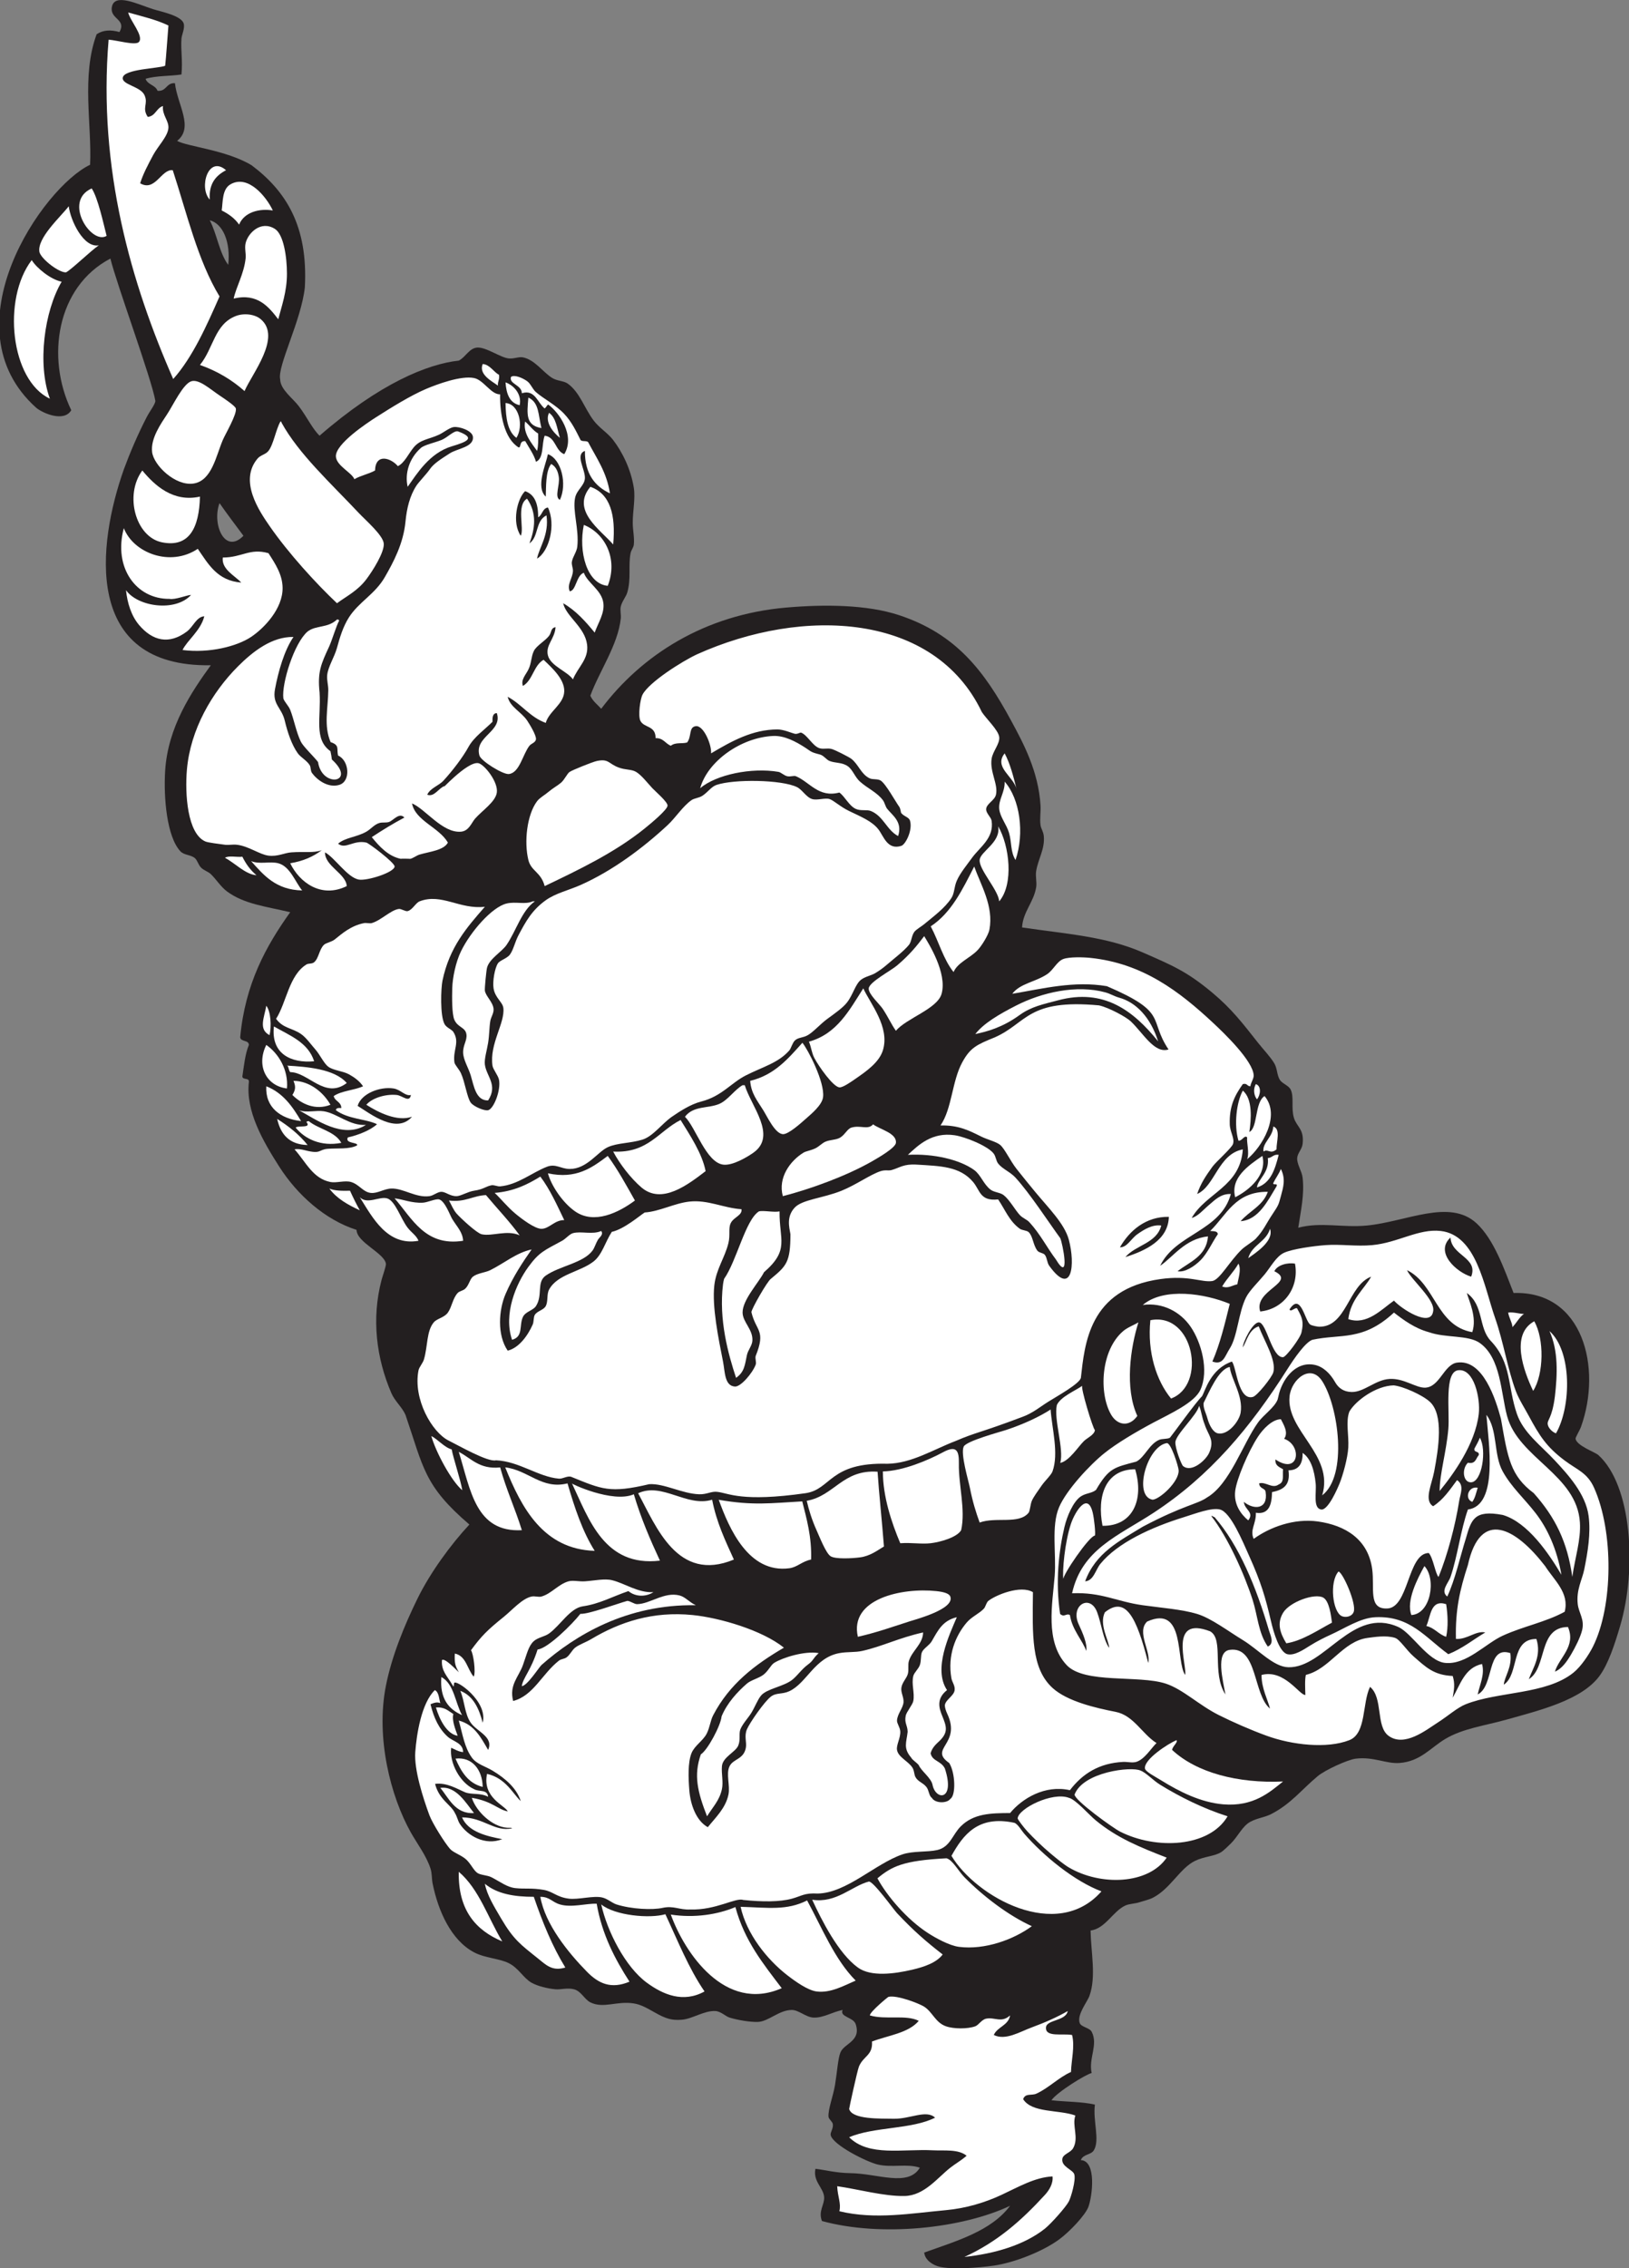 <?xml version="1.0" encoding="UTF-8" standalone="no"?>
<svg
   xmlns:dc="http://purl.org/dc/elements/1.1/"
   xmlns:cc="http://creativecommons.org/ns#"
   xmlns:rdf="http://www.w3.org/1999/02/22-rdf-syntax-ns#"
   xmlns:svg="http://www.w3.org/2000/svg"
   xmlns="http://www.w3.org/2000/svg"
   viewBox="0 0 718.867 1000.453"
   height="1000.453"
   width="718.867"
   xml:space="preserve"
   id="svg2"
   version="1.1"><rect x="0" y="0" width="718.867" height="1000.453" fill="#808080" stroke="none"/><defs
     id="defs6" /><g
     transform="matrix(1.333,0,0,-1.333,0,1000.453)"
     id="g10"><g
       transform="scale(0.1)"
       id="g12"><path
         id="path14"
         style="fill:#231f20;fill-opacity:1;fill-rule:evenodd;stroke:none"
         d="m 3343.95,206.426 c -157.99,-74.766 -426.47,-104.258 -622.79,-50.41 -13.17,32.285 8.96,54.511 7.2,79.199 -2.22,31.211 -37.65,51.855 -28.8,93.594 28.61,-3.184 69.25,-13.868 115.19,-14.395 91.27,-1.035 191.35,-46.816 230.41,18.008 -42.07,14.726 -92.66,-0.899 -140.41,10.801 -36.99,9.062 -147.99,64.765 -154.79,97.187 -1.87,8.887 9.22,21.563 7.19,36.016 -1.27,9.062 -13.83,16.426 -14.39,25.195 -1.58,24.336 15.92,69.707 21.6,104.395 6.91,42.265 9.78,88.086 18.01,108.007 12.5,30.293 69.39,36.934 50.39,93.594 -7.78,23.223 -53.91,23.262 -43.21,46.797 -34.57,-6.855 -64.72,-27.051 -97.19,-25.195 -25.08,1.445 -48.79,25.742 -72,25.195 -42.72,-0.976 -76.54,-38.535 -111.6,-39.59 -24.75,-0.761 -65.07,5.625 -93.6,14.395 -13.01,4.004 -28.76,20.644 -46.8,21.601 -37.16,1.973 -76.58,-26.269 -111.6,-28.808 -9.41,-0.664 -17,-0.742 -25.2,0 -48.82,4.492 -85.65,46.465 -133.2,54.004 -56.72,9.004 -100.43,-18.125 -144,3.593 -19.54,9.746 -30.31,36.993 -54,43.204 -22.17,5.82 -43.91,-1.583 -61.2,0 -26.52,2.441 -58.63,10.175 -79.2,21.601 -26.87,14.941 -42.51,48.223 -75.6,64.806 -31.68,15.88 -78.67,16.56 -115.2,35.99 -75.32,40.08 -118.2,135.43 -136.8,226.8 -3.68,18.09 -1.62,33.13 -7.2,50.41 -13.79,42.72 -43.58,81.06 -64.8,118.79 -67.45,119.94 -116.89,314.04 -82.8,486.02 19.49,98.34 60.9,199.22 104.4,287.98 42.59,86.92 110.75,179.73 171.94,245.43 -150.93,129.3 -151.65,188.34 -211.54,362.97 -11.7,26.43 -35.02,44.63 -46.8,72.02 -49.74,115.62 -66.11,246.21 -32.4,374.39 3.8,14.45 15.68,46.56 14.4,54 -6.11,35.57 -96.4,70.06 -97.2,111.61 -105.63,33.78 -196.868,116.95 -255.598,208.78 -54.856,85.79 -111.926,184.4 -100.801,280.81 1.754,14.95 -20.758,5.64 -21.602,18 5.5,36.5 9.133,74.87 21.602,104.4 -0.563,17.44 -26.75,9.25 -28.801,25.2 16.383,176.82 85.106,301.29 165.602,414 -81.957,19.27 -152.524,27.01 -208.805,68.4 -21.082,15.51 -35.559,39.77 -53.996,57.6 -8.574,8.29 -22.609,11.81 -32.398,21.6 -9.524,9.51 -12.301,25.5 -21.602,32.4 -14.25,10.57 -34.738,8.68 -46.805,21.6 -44.668,47.83 -55.98,176.56 -50.398,266.4 9.004,144.89 87.426,261.37 151.203,349.2 -425.578,-7.45 -375.359,400.77 -288,648 19.816,53.92 46.078,115.73 75.602,172.8 10.98,21.24 28.3,42.33 28.796,54 -12.933,74.35 -127.64,384.35 -148.879,470.85 -178.542,-93.51 -213.292,-328.14 -129.574,-501.71 -23.898,-40.97 -94.937,-9.87 -116.097,8.1 -298.293,267.65 23.086,730.82 178.437,803.96 6.387,131.73 -29.586,293.79 21.715,432 21.445,14.22 46.559,15.42 75.602,7.2 24.082,43.32 -32.473,42.04 -25.204,82.8 8.59,48.19 86.93,8.52 136.797,-7.2 26.227,-8.26 92.196,-20.93 100.805,-46.8 5.105,-15.35 -6.379,-38.16 -7.199,-50.4 -2.735,-40.75 4.48,-70.4 0,-118.8 -35.883,-5.67 -84.364,-3.58 -118.805,-14.4 6.633,-19.77 32.586,-20.22 39.602,-39.6 30.371,-2.77 28.093,27.1 57.601,25.2 7.633,-70.67 63.82,-146.59 7.199,-190.8 31.239,-18.63 162.957,-30.06 246.809,-80.93 114.254,-85.99 186.782,-201.39 176.092,-403.39 -11.678,-110.09 -91.694,-261.01 -81.705,-304.97 0.515,-33.65 41.804,-62.24 62.008,-89.11 27.737,-36.9 44.587,-74.39 68.397,-97.2 199.42,173.28 357.56,237.16 460.8,248.4 21.87,10.5 34.51,41.56 61.2,43.2 29.59,1.82 77.38,-33.55 104.4,-36 18.57,-1.68 33,6.35 46.8,3.6 39.63,-7.89 65.93,-49.05 97.2,-68.4 15.96,-9.88 37.59,-9.18 50.4,-18 39.9,-27.47 56.27,-82.6 86.4,-122.4 19.05,-25.16 46.77,-41.2 64.8,-64.8 29.69,-38.86 58.58,-95.84 68.4,-158.4 5.53,-35.2 -3.73,-77.3 -3.6,-115.2 0.08,-25.4 6.01,-49.3 3.6,-72 -1.15,-10.88 -8.7,-18.15 -10.8,-28.8 -8.12,-41.26 2.44,-83.72 -10.8,-129.6 -4.28,-14.85 -17.67,-29.77 -21.6,-46.8 -2.78,-12.07 1.3,-27.24 0,-39.6 -9.15,-87.32 -71.84,-176.11 -100.8,-255.6 8.1,-18.3 23.5,-29.3 36,-43.2 133.95,177.72 342.14,311.27 612,334.8 125.2,10.92 267.35,10.29 374.4,-25.2 188.03,-62.28 281.1,-183.32 370.8,-349.2 40.86,-75.56 90.1,-166.67 97.19,-280.8 1.31,-20.95 -3.09,-42.78 0,-64.8 1.68,-11.93 9.39,-20.99 10.8,-36 4.02,-42.61 -18.01,-73.94 -25.19,-115.2 -3.03,-17.42 2.63,-37.79 0,-54 -8.11,-49.88 -43.77,-81.14 -46.8,-133.2 146.7,-21.73 278.32,-29.71 399.61,-82.8 98.06,-42.94 146.15,-62.8 230.39,-133.2 63.79,-53.31 100.12,-100.81 151.19,-165.6 18.01,-22.83 40.59,-45.83 54,-68.4 9.79,-16.43 8.4,-38.19 18.01,-54 7.78,-12.79 29.18,-18.65 36,-32.4 12.05,-24.33 0.95,-60.7 10.8,-93.6 8.94,-29.87 34.57,-36.85 28.81,-86.4 -2.09,-17.95 -16.88,-30.16 -18.01,-46.8 -1.35,-19.72 15.51,-43.06 18.01,-64.8 6.46,-56.43 -6.06,-109.53 -14.42,-165.61 75.1,19.83 146.8,-0.45 226.8,7.21 131.21,12.54 274,90.12 363.61,7.21 57.56,-53.28 91.29,-151.06 122.41,-230.41 230.93,7.5 292.98,-248.58 223.18,-442.8 -4.67,-13 -18.73,-35 -17.99,-39.61 3.75,-23.12 64.67,-44.08 75.61,-54 110.54,-100.25 128,-375.45 71.99,-565.2 -18.11,-61.32 -38.95,-125.54 -68.4,-165.6 -58.53,-79.59 -196.93,-113.3 -306,-143.98 -74.1,-20.86 -146.34,-29.5 -205.21,-64.81 -47.64,-28.59 -82.09,-74.37 -151.19,-79.2 -44.3,-3.1 -84.9,21.31 -144.01,14.4 -27.2,-3.19 -102.01,-37.66 -125.99,-57.6 -54.22,-45.08 -88.85,-92.19 -154.81,-126 -21.05,-10.8 -45.29,-12.83 -68.4,-25.19 -26.89,-14.44 -41.64,-49.5 -64.8,-72.02 -7.73,-7.51 -23.36,-23.14 -32.38,-28.78 -22.09,-13.83 -55.74,-13.77 -86.41,-28.81 -50.51,-24.75 -81.03,-92.46 -140.41,-122.41 -12.21,-6.15 -29.3,-9.74 -43.18,-14.39 -14.65,-4.88 -33.83,-4.86 -46.82,-10.8 -41.31,-18.91 -66,-76.41 -115.19,-82.79 1.44,-73.32 19.04,-152.269 -3.6,-216.019 -7.26,-20.43 -42.07,-62.246 -32.4,-90 4.63,-13.301 32.73,-15.625 39.59,-28.789 22.52,-43.223 -10.88,-87.149 0,-136.797 -18.16,-3.594 -114.45,-62.832 -133.18,-90 47.32,-5.469 101.13,-4.453 143.98,-14.414 -7.21,-53.242 17.17,-117.637 -3.59,-151.191 -9.91,-16.016 -34.14,-11.543 -43.21,-32.403 53.13,-2.539 38.15,-120.097 25.22,-154.804 -10.24,-27.422 -61.92,-82.247 -97.21,-107.989 -56.23,-41.035 -150.62,-77.051 -216,-86.406 -54.19,-7.754 -138.65,-13.516 -180,-3.594 -19.72,4.707 -47.22,20.098 -50.41,46.797 107.72,38.691 221.8,70.996 284.4,154.805 z M 726.758,5840.43 c 25.558,-36.86 52.66,-72.15 79.199,-108.01 -61.715,-63.2 -105.09,38.63 -79.199,108.01 z m -32.399,936 c 43.887,-11.34 69.473,-72.13 61.204,-147.61 -29.817,39.79 -37.133,102.06 -61.204,147.61 v 0" /><path
         id="path16"
         style="fill:#ffffff;fill-opacity:1;fill-rule:evenodd;stroke:none"
         d="m 1597.96,6300.68 c 23.07,-0.93 37.61,-27.85 54,-35.46 2.82,-16.02 -4.8,-21.61 -3.6,-36 -18.56,14.28 -64.62,36.24 -50.4,71.46 z m 75.6,-129.06 c 45.34,-2.43 60.76,-76.72 36,-115.2 -29.05,21.35 -35.24,65.57 -36,115.2 z m 64.8,-61.19 c 15.06,-12.55 25.85,-29.37 43.2,-39.61 0.31,-20.71 0.78,-41.58 -3.6,-57.6 -17.89,25.59 -47.23,58 -39.6,97.21 z m 10.8,79.2 c 35.82,-16.24 32.29,-55.88 43.2,-100.81 -52.73,8.89 -47.93,46.23 -43.2,100.81 z m 68.4,-50.41 c 23.65,-15.95 26.64,-52.57 36,-82.8 -21.36,17.07 -51.06,51.76 -36,82.8 z m -144,100.8 c 28.96,-10.31 54.38,-40.41 46.8,-75.6 -33.35,7.45 -44.16,37.44 -46.8,75.6 v 0" /><path
         id="path18"
         style="fill:#ffffff;fill-opacity:1;fill-rule:evenodd;stroke:none"
         d="m 1349.56,5894.42 c -10.27,44.84 5.61,94.66 43.35,128.26 12.44,11.09 47.16,17.79 69.53,27.09 19.74,8.2 41.4,32.76 54.63,27.81 59.11,-22.15 28.47,-34.15 -21.57,-49.23 -72.99,-22 -114.33,-89.02 -145.94,-133.93 z m 1818,-3740.4 c -24.55,-58.2 -79.33,-171.03 -32.4,-241.21 -35.68,-28.2 -26.86,-58.85 -15.96,-85.31 14.2,-34.53 20.3,-53.36 -7.09,-81.04 -9.68,-9.78 -25.25,-20.87 -31.34,-42.69 5.76,-26.89 34.08,-24.22 47.18,-50.16 35.22,-107.32 -30.31,-106.91 -40.8,-54.18 -4.55,22.8 -37.3,45.47 -45.58,64.98 -7.7,9.79 -20.71,16.39 -25.22,25.2 -26.89,31.02 -15.45,50.08 -11.54,85.19 -0.67,23.03 -11.25,28.29 -6.41,53.27 2.44,12.61 22.81,36.13 25.16,48.75 5.08,27.32 -6.86,55.95 0,82.79 2.87,11.27 17.15,23.3 21.6,36.02 5.39,15.39 1.95,31.87 7.21,43.2 5.78,12.48 24.49,22.24 32.38,35.99 20.82,36.22 36,68.11 82.81,79.2 z M 227.551,6822.75 c 6.039,-47.71 49.152,-138.57 99.535,-129.23 -25.328,-16.92 -90.637,-80.3 -108.246,-89.36 -20.715,-2.53 -79.246,40.47 -88.078,66.07 -10.16,46.25 70.816,118.46 96.789,152.52 z m 675.609,-13.93 c -45.172,7.69 -95.367,-6.18 -111.601,-46.8 -14.18,20.62 -34.395,35.2 -57.598,46.8 4.113,28.23 1.051,70.27 28.797,86.4 58.797,34.17 119.531,-41.83 140.402,-86.4 z m -93.597,-597.61 c -41.387,36.63 -89.883,66.13 -147.606,86.41 45.566,56.38 48,134.73 118.805,162 27.043,10.42 63.008,6.14 82.797,-10.8 69.714,-59.68 -30.243,-181.41 -53.996,-237.61 z M 471.156,5948.42 c 41.344,-49.99 102.41,-105.97 190.801,-86.4 -2.547,-103.06 -35.492,-169.64 -126,-151.2 -86.953,17.72 -125.004,156.17 -64.801,237.6 z m 644.404,-493.2 c 4.19,0.58 6.4,-0.8 7.2,-3.6 -9.76,-17.73 -23.57,-65.17 -33.29,-86.11 -26.59,-57.29 -38.81,-84.18 -31.51,-151.49 5.42,-83.25 -19.79,-154.77 36,-194.4 2.89,-12.49 2.99,-16.23 4.75,-27.59 84.19,-76.6 -32.95,-96.02 -45.8,-8.3 -12.86,17.09 -48.94,51.07 -56.793,67.09 -15.48,31.61 -22.929,74.13 -35.355,105.6 -5.336,13.5 -20.582,27.91 -22.77,38.37 -5.875,48.4 35.625,182.89 80.368,220.83 28.44,21.85 66.35,10.46 97.2,39.6 z m 648,-932.4 c 2.4,0 4.8,0 7.2,0 -43.46,-30.2 -61.78,-97.39 -93.6,-144 -15.97,-23.39 -56.99,-45.66 -64.8,-75.6 -2.58,-9.9 -8.13,-67.93 -7.2,-75.6 2.2,-18.25 27.34,-38.37 28.8,-61.2 0.92,-14.29 -8.36,-25.8 -10.8,-39.6 -3.41,-19.3 -3.05,-45.8 -7.2,-72 -3.87,-24.44 -13.17,-53.78 -10.8,-72 5.14,-39.63 44.06,-67.39 10.8,-118.8 -40.27,-1.07 -46.85,46.61 -57.6,82.8 -7.36,24.79 -24.73,51.57 -25.2,75.6 -0.5,25.64 14.23,40.41 10.8,61.2 -3.77,22.86 -28,21.31 -39.6,46.8 -8.73,19.19 -7.89,77.11 -7.2,104.4 0.87,34.68 11.44,86.59 28.8,122.39 31.44,64.84 102.58,146.79 151.2,158.41 30.4,7.27 61.83,-4.37 86.4,7.2 z m 226.8,-1090.81 c 8.73,-11.89 -6.42,-21.42 -10.8,-28.79 -7.41,-12.5 -11.13,-26.66 -18,-35.99 -30.39,-41.33 -109.06,-50.82 -154.8,-82.82 -31.33,-21.91 -9.01,-64.51 -32.4,-100.8 -9.63,-14.92 -34.63,-17.89 -43.2,-35.99 -13.18,-27.8 2.16,-65.53 -36,-75.61 -29.07,84.79 12.84,184.87 54,241.21 36.48,49.94 53.75,54.71 111.6,86.39 13.05,7.17 24.27,21.91 36,25.21 26.57,7.47 65.11,-5.74 93.6,7.19 z m 590.4,64.81 c -1.26,-94.32 34,-127.25 -51.47,-201.19 -16.72,-33.52 -71.48,-91.47 -70.93,-133.62 0.41,-31.99 35.13,-56.11 32.4,-93.59 -1.17,-16.13 -14.51,-30.43 -18,-46.8 -7.04,-32.97 -7.94,-55.86 -36,-75.6 -25.55,77.38 -57.79,191.89 -43.2,309.61 0.56,4.51 2.04,12.67 3.6,17.98 41.76,59.59 70.74,195.16 115.2,223.21 14.4,4.06 49.53,-3.97 68.4,0 z m 914.4,-158.4 c -28.69,37.99 -51.39,83.44 -87.17,122.38 -9.24,10.04 -21.83,13.11 -32.01,24.08 -16,17.31 -33.94,50.75 -53.61,65.94 -11.51,8.87 -31.45,8.95 -43.21,18.01 -23.32,17.93 -32.22,49.04 -54,64.78 -48.18,34.87 -135.02,54.93 -219.61,50.41 35.33,32.87 80,75.84 154.81,64.8 34.31,-5.07 110.78,-35.54 129.6,-61.2 6.94,-9.46 7.31,-23.28 14.4,-32.41 14.08,-18.1 40.02,-27.51 57.6,-46.79 47.87,-52.5 110.29,-148.5 148.1,-200.26 7.37,-15.89 34.83,-152.48 -14.9,-69.74 z m -266.41,745.2 c 27.31,35.17 77.62,64.86 134.28,93.9 86.02,44.1 201.27,70.31 296.78,43.91 15.62,-4.32 29.57,-13.06 45.1,-17.34 55.41,-15.29 103.59,-64 129.22,-144.85 -81.94,101.68 -179.77,176.79 -331.76,135.98 -48.85,-13.08 -87.87,-20.34 -127.23,-48.86 -56.95,-41.27 -108.07,-54.72 -146.39,-62.74 z M 2303.56,2193.61 c -228.74,4.05 -399.81,-99.49 -511.2,-197.98 -10.32,-10.65 -46.88,-68.34 -64.96,-69.77 3.72,27.34 29.85,50.7 52.29,121.35 33.19,2.61 115.96,84.74 141.65,118.04 25.75,-2.22 122.56,33.83 155.42,42.78 10.07,-0.49 23.15,-10.94 32.4,-10.8 42.86,0.58 89.85,41.75 140.4,28.79 19.3,-4.95 32.05,-22.23 54,-32.41 z m 406.8,-158.4 c -20.57,-18.57 -16.02,-23.43 -35.81,-38 -19.98,-14.73 -33.01,-34.44 -49.96,-48.81 -28.29,-23.99 -85.39,-30.18 -105.03,-53.58 -11.68,-13.92 -19.99,-37.36 -32.4,-57.59 -9.72,-15.86 -28.75,-35.88 -36,-54.01 -5.93,-14.84 1.16,-34.04 -7.2,-54 -9.14,-21.84 -51.52,-37.89 -54,-68.4 -2.05,-25.21 5.1,-51.72 0,-75.61 -8.06,-37.69 -29.48,-57.96 -49.28,-90 -31.97,81.9 -44.66,136.24 -20.52,204.99 22.16,13.73 65.91,95.15 68.64,125.68 18.34,44.37 52.51,81.29 83.96,108.53 13.35,11.59 38.04,17.04 54,28.81 16.51,12.17 24.88,32.58 36,39.59 27.26,17.19 101.31,40.69 147.6,32.4 z m 262.81,2703.61 c -38.11,20.23 -48.13,65.62 -90,82.8 -13.65,5.59 -33.6,-0.66 -50.41,7.2 -22.23,10.39 -36,41.26 -54.01,54 -69.03,-18.17 -98.07,34.87 -143.99,54 -6.62,2.75 -18.24,-2.46 -28.8,0 -10.48,2.44 -20.79,13.04 -28.8,14.39 -89.05,15.12 -205.82,-8.9 -259.2,-54 24.81,89.33 135.11,167.7 241.2,172.81 37.83,1.82 75.86,-18.68 108,-39.6 18.23,-11.87 16.54,-14.09 46.79,-21.6 13.24,-3.28 21.25,-17.2 32.4,-21.61 19.88,-7.82 42.05,-3.75 61.21,-17.99 15.84,-11.78 22.74,-35.4 39.59,-50.4 26.17,-23.29 55.41,-34.59 75.61,-61.2 6.38,-8.42 7.83,-20.53 14.39,-28.8 17.11,-21.56 51.82,-43.22 36.02,-90 v 0" /><path
         id="path20"
         style="fill:#ffffff;fill-opacity:1;fill-rule:evenodd;stroke:none"
         d="m 744.762,4666.82 c 12.078,8.32 39.535,1.26 57.597,3.6 11.86,-24.13 26.989,-45.01 46.801,-61.2 -37.031,2.59 -70.523,39.86 -104.398,57.6 z M 2029.96,5703.63 c -41.17,47.61 -141.01,112.76 -75.6,190.79 65.93,-22.87 84.54,-93.06 75.6,-190.79 z m -97.2,64.79 c 69.44,-27.35 114.27,-111.56 79.2,-201.6 -69.39,6.09 -97.48,113.22 -79.2,201.6 z M 831.156,4656.02 c 27.793,-11.8 62.25,0.02 90,-7.2 39.418,-10.26 56.711,-63.13 79.204,-90 -86.969,1.83 -127.325,50.27 -169.204,97.2 v 0" /><path
         id="path22"
         style="fill:#ffffff;fill-opacity:1;fill-rule:evenodd;stroke:none"
         d="m 917.559,3802.82 c 38.281,-24.11 73.023,-51.78 100.801,-86.39 -61.02,1.36 -89.243,35.54 -100.801,86.39 z m -36,374.39 c 15.211,-18.8 17.496,-68.34 10.8,-97.19 -37.539,19.37 -17.539,57.73 -10.8,97.19 z m 25.199,-68.39 c 52.601,-30.19 113.102,-52.51 133.202,-115.2 -75.897,-7.16 -143.476,24.28 -133.202,115.2 z m -25.199,-61.2 c 40.453,-28.07 73.679,-82.16 68.402,-144 -67.645,7.87 -102.809,74.55 -68.402,144 z m 68.402,-68.4 c 64.669,-3.88 157.129,-10.33 197.999,-57.6 -72.28,-55.03 -127.33,36.04 -187.198,36 -6.094,6.94 -4.883,20.44 -10.801,21.6 z m 143.999,-129.59 c -49.98,-19.52 -96.62,2.81 -125.999,32.39 9.535,15.83 12.316,26.44 3.598,46.8 52.741,-0.24 99.111,-37.56 122.401,-79.19 z m -212.401,61.19 c 55.16,-21.64 86.832,-66.77 115.199,-115.2 -68.871,7.66 -119.11,45.9 -115.199,115.2 z m 108.004,-79.2 c 25.927,-9.41 57.067,0.63 82.797,-3.6 44.71,-7.36 85.83,-48.72 139.16,-45.03 -76.62,-48.24 -166.6,18.77 -221.957,48.63 z m 25.197,-39.6 c 0.1,3.5 4.4,2.79 7.2,3.6 33.1,-26.91 86.47,-33.53 108,-72.01 -68.25,-13.28 -121.49,13.75 -151.198,50.41 7.375,8.34 53.388,-3.15 35.998,18 v 0" /><path
         id="path24"
         style="fill:#ffffff;fill-opacity:1;fill-rule:evenodd;stroke:none"
         d="m 4233.17,3684.02 c -12.25,-47.77 -26.21,-93.81 -72.01,-108 2.67,27.36 42.05,49.14 35.99,97.2 14.69,0.92 17.8,13.42 36.02,10.8 z m -75.61,234 c 20.2,-7.06 14.44,-38.17 3.6,-50.4 -10.43,13.39 -12.93,34.32 -3.6,50.4 z m -43.2,-21.6 c 33.46,-27.53 27.85,-96.2 21.6,-136.8 28.54,13.47 17.29,97.9 50.39,118.8 54.79,-64.85 -9.45,-169.87 -57.6,-208.81 8.17,21.11 -2.32,56.07 0,72.01 -8.82,9.75 -16.3,-12.28 -28.79,-10.8 -15.46,52.09 -6.48,127.5 14.4,165.6 z m 100.8,-118.8 c 25.72,-7.67 10.08,-51.19 10.8,-75.61 -21.41,-17.83 -27.87,3.6 -43.2,-7.19 -4.44,28.48 31.07,48.09 32.4,82.8 z m -36,-97.19 c 16,-63.2 -42.96,-112.75 -90,-136.82 -16.66,63.83 43.34,104.91 90,136.82 v 0" /><path
         id="path26"
         style="fill:#ffffff;fill-opacity:1;fill-rule:evenodd;stroke:none"
         d="m 4535.55,1923.61 c -26.39,-53.94 -11.6,-154.04 -68.4,-176.38 -74.49,-29.34 -190.6,-15.8 -273.59,14.39 -54.57,19.84 -112.72,45.59 -158.4,68.4 -66.46,33.16 -119.1,85.8 -176.41,104.39 -89.14,28.93 -268.59,-1.7 -327.59,61.22 -72.64,77.4 -46.84,202.65 -39.59,295.19 5.72,73.18 -11.96,164.75 14.39,226.8 24.26,57.13 101.86,140.66 151.19,180 40.53,32.3 102.37,69.02 162.01,100.8 53.05,28.26 135.16,64.9 154.79,108.01 29.28,64.18 2.71,157.67 -32.38,208.78 -33.69,49.07 -92.09,80.96 -158.4,72.02 70.19,59.37 206.44,37.54 287.99,3.59 -16.41,-66.39 -32.39,-133.22 -57.6,-190.8 35.88,-13.01 40.9,17.05 57.6,43.2 25.99,40.73 28.47,118.52 54,169.2 11.48,22.81 41.21,51.45 61.19,75.61 20.33,24.55 38.48,60.1 64.81,71.99 28.3,12.77 97.38,22.21 136.79,25.19 49.81,3.79 102.01,-4.92 154.81,0 85.39,7.97 153.4,55.22 226.79,46.8 118.68,-13.59 143.36,-183.51 180,-287.99 28.03,-79.88 41.12,-167.83 68.4,-241.21 10.18,-27.36 28.93,-56.27 43.21,-82.79 35.47,-65.88 58.65,-102.56 118.8,-147.6 41.33,-30.96 74.91,-40.27 97.19,-90 65.33,-145.76 63.23,-391.89 -3.59,-525.6 -13.52,-27.05 -39.81,-66.35 -64.81,-86.41 -90.82,-72.87 -248.18,-61.39 -356.38,-104.39 -28.23,-11.22 -58.28,-38.6 -93.62,-61.2 -37.4,-23.92 -109.41,-81.93 -161.99,-43.2 -42.87,31.58 -17.21,125.26 -61.21,161.99 z m 457.21,1238.4 c 18.03,2.42 37.17,-4.28 52.5,-4.55 -13.95,-8.1 -27.83,-34.39 -38.62,-43.57 1.41,10.37 -11.38,31.72 -13.88,48.12 z m -1234.81,-518.4 c 29.75,-99.12 -6.5,-188.53 -107.99,-187.18 -18.9,97.11 8.97,186.75 107.99,187.18 z m 313.21,338.4 c 4.47,-40.15 45.09,-95.41 35.99,-151.19 -4.7,-28.87 -42.3,-75.82 -75.58,-68.4 -14.91,3.32 -27.48,24.47 -34.34,49.49 -5.29,19.34 -14.35,33.34 -12.66,51.1 18.29,35.47 49.11,112.07 86.59,119 z m -550.8,-702.83 c -4.15,25.96 4.66,123.5 25.19,184.43 13.16,38.91 55.08,107.5 72.01,36 4.77,-20.14 9.85,-68.44 7.19,-75.59 -17.71,0.41 -109.12,-132.93 -104.39,-144.84 z m 342.01,450.84 c 13.79,3.11 39.04,-77.38 39.59,-90 1.68,-38.09 -63.38,-96.35 -86.41,-97.21 -64.67,11.88 -18.42,176.45 46.82,187.21 z M 105.02,6644.61 c 16.507,-26.7 63,-64.38 99.089,-71.49 -57.308,-97.05 -81.254,-272.07 -38.949,-387.1 -129.984,60.85 -158.699,329.52 -60.14,458.59 z M 2163.16,2236.82 c -26.64,-16.9 -60.39,-15.02 -82.8,3.59 -53.2,-18.09 -94.89,-42.23 -151.2,-50.39 -42.08,-6.11 -74.73,-63.65 -111.6,-90 -14.83,-10.61 -36.44,-12.72 -50.4,-25.2 -17.93,-16.05 -23.18,-43.84 -36,-79.19 -14.56,-40.18 -45.96,-65.65 -32.4,-118.81 66.98,17.13 95.55,89.43 151.2,133.2 7.86,6.19 17.4,5.37 25.2,10.8 11.89,8.26 17.73,23.59 28.8,32.4 12.81,10.2 34.54,17.21 54,28.79 94.94,56.56 203.65,92.37 334.8,79.2 90.04,-9.02 230.54,-50.21 302.4,-107.99 -96.64,-56.58 -180.09,-120.19 -234,-223.2 -9.79,-18.69 -11.04,-40.35 -21.6,-61.19 -12.01,-23.71 -40.48,-39.85 -50.4,-64.81 -12.44,-31.31 -10.24,-83.02 -7.2,-122.4 3.68,-47.71 22.76,-101.33 61.2,-122.4 26.5,32.97 59.16,63.24 68.4,108.01 6.17,29.86 -8.86,68.16 3.6,93.59 12.34,25.18 46.68,22.09 54,61.19 3.44,18.38 -6.21,38.52 3.6,61.21 9.65,22.35 57.97,91.8 79.2,107.99 18.31,13.99 37.24,6.86 61.2,18.01 57.61,26.8 83.57,110.98 165.59,125.99 26.64,4.89 51.86,1.9 75.61,7.21 66.68,14.92 121.46,43.36 201.6,61.19 -0.51,-37.87 -35.7,-59.49 -46.8,-93.59 -4.41,-13.52 0.14,-28.73 -3.61,-43.2 -3.98,-15.43 -19.34,-28.32 -21.6,-46.8 -1.91,-15.74 8.18,-30.63 7.21,-46.8 -1.2,-19.78 -20.75,-39.33 -21.61,-61.21 -0.39,-9.92 10.12,-22.36 10.81,-35.99 1.11,-22.07 -13.58,-44.54 -10.81,-61.2 3.99,-23.86 35.53,-35.95 50.41,-57.59 7.17,-10.43 5.86,-23.69 10.81,-32.41 8.88,-15.72 23.88,-17.59 35.99,-32.4 8.73,-10.68 8.26,-29.41 17.99,-35.99 11.5,-19.5 50.92,-18.48 61.21,-3.62 19.12,11.25 16.8,86.31 -3.59,118.81 -69.49,48.17 40.9,61.49 -6.23,162.33 -4.51,9.64 -8.19,20.29 -8.19,28.47 1.76,18.58 30.28,31.02 32.41,50.39 1.69,15.51 -8.42,25.94 -10.81,39.61 -12.98,74.75 13.07,139.46 50.41,183.6 16.98,20.07 42.21,29.86 57.6,46.79 5.02,5.55 7.8,19.98 14.4,25.22 24.37,19.26 106.74,53.49 147.59,28.79 -1.5,-141.31 -6.17,-251.92 64.81,-316.8 48.89,-44.69 143.61,-66.52 208.81,-79.2 59.94,-11.68 88.18,-73.71 135.54,-103.2 -17.65,-16.84 -39.43,-54.01 -67.14,-62.41 -12.8,-3.86 -30.43,0.67 -43.21,0 -79.72,-4.1 -134.41,-38.76 -176.4,-93.59 -82.91,18.61 -158.28,-27.56 -198.01,-75.6 -64.08,-0.3 -120.65,-1.43 -163.5,-44.26 -27.57,-27.6 -34.9,-68.32 -77.69,-78.15 -33.07,-7.57 -80.08,-2.46 -115.2,-14.39 -89.96,-30.57 -184.88,-127.95 -280.8,-129.61 -43.7,2.58 -53.5,-8.32 -85.08,-16.95 -40.31,-11.04 -98.24,-10.78 -161.39,-4.22 -25.04,8.59 -90.07,-34.22 -175.33,-31.58 -35.77,-1.78 -54.67,13.43 -91.46,5.35 -33.39,-7.35 -102.06,-4.55 -152.74,11.4 -15.34,5.18 -29.04,18.64 -46.74,22.89 -29.73,7.15 -79.15,-7.85 -111.2,-3.73 -40.2,5.2 -52.29,23.6 -82.55,28.91 -40.93,7.19 -62.46,2.36 -94.31,5.94 -27.72,3.12 -48.68,20.29 -79.2,35.99 -13.8,7.11 -35.86,6.74 -46.8,14.42 -12.8,8.96 -22.89,33.47 -39.6,46.79 -17.33,13.81 -39.75,20.53 -50.4,32.41 -16.83,18.75 -58.42,84.66 -68.4,111.6 -20.97,56.58 -51.07,150.49 -46.8,208.79 4.22,57.54 19.96,161.76 64.8,205.19 13.55,-6.83 13.47,-27.32 18,-43.2 -10.95,5.18 -21.53,0.66 -32.4,-3.59 11.2,-45.79 28.25,-81.88 57.6,-107.99 17,-15.14 50.21,-19.94 50.4,-50.41 -16.39,1.6 -26.75,9.26 -39.6,14.39 -6.13,-49.67 28.96,-115.6 75.6,-136.8 17.07,-10.21 43.66,0.53 46.8,-25.19 -27.04,13.46 -52.76,6.03 -75.6,14.39 -27.11,11.53 -61.99,33.46 -100.03,28.03 13.41,-52.79 53.47,-69.16 65.64,-96.4 7.61,-11.94 9.3,-25.14 16.39,-36.02 25.14,-38.63 83.2,-73.09 140.4,-50.41 -49.16,9.35 -112.78,23.28 -133.2,72.01 70.74,0.06 108.77,-49.2 165.6,-35.99 -1.06,2.51 -8.09,1.21 -16.12,1.71 -49.75,3.23 -102.97,54.24 -117.08,99.09 68.54,-11.7 85.05,-38.25 119.01,-45.08 -9.05,20.02 -85.09,45.43 -68.61,124.28 62.39,-14.01 86.11,-67.09 111.6,-90 -13.78,42.34 -49.79,74.35 -93.6,100.8 -23.18,13.98 -52.75,21.38 -68.4,43.18 -24.55,34.22 -29.76,74.49 -43.2,122.4 51.55,-13.24 73.45,-56.15 97.2,-97.19 19.29,43.56 -37.11,60.28 -57.6,90 -20.56,29.83 -19.73,70.98 -34.57,105.57 42.73,-16.07 62.23,-58.71 74.17,-105.57 18.61,71.37 -91.03,146.1 -94.6,131.04 -1.99,-8.42 0.79,-17.19 -6.2,-5.04 -16.25,27.89 -37.03,45.68 -33.98,81.41 9.31,8.47 50.06,-35.49 55.95,-40.37 -11.4,19.8 -15.12,29 -13.49,61.83 37.42,-6.97 41.65,-52.91 62.55,-76.39 7.71,13.83 -1.16,77.11 -8.99,87.37 34.28,46.89 54.82,67.24 107.16,109.35 29.69,23.89 62.1,61.92 93.6,68.4 10.92,2.25 22.82,-2.63 32.4,0 32.75,8.99 56.41,41.12 90,50.39 14.65,4.07 34.53,-1.29 54,0 31.96,2.13 64.93,9.79 90,3.62 42.59,-10.49 85.9,-42.23 136.8,-39.61 z m 1976.39,1674 c -11.17,-0.37 -10.27,11.32 -25.19,7.2 -28.18,-39.37 -45,-74.97 -43.2,-133.2 0.8,-25.71 16.77,-45.66 10.8,-64.8 -4.16,-13.34 -56.96,-59.61 -68.4,-75.61 -22.33,-31.21 -38.01,-54 -50.39,-90 59.2,26.02 69.59,132 151.19,147.6 -8.44,-123.55 -120.94,-143.06 -169.2,-226.8 20.66,5.2 38.2,26.92 57.6,43.21 19.31,16.23 38.63,37.28 71.99,35.99 -33.46,-123.73 -183.18,-131.19 -233.98,-237.59 42.24,28.55 82.85,89.94 158.39,97.2 -5.62,-66.36 -60.46,-83.53 -100.8,-115.19 24.14,-4.79 55.96,16.4 75.59,35.99 24.22,24.13 39.88,61.57 57.62,86.39 -0.65,11.39 -14.24,9.77 -25.22,10.8 54.26,52.56 82.66,130.96 190.8,129.61 -16.07,-46.33 -61.19,-63.59 -90,-97.21 59.53,4.2 90.12,68.21 118.81,115.2 5.59,12.81 -12.23,2.19 -10.8,10.8 7.66,16.35 18.48,29.53 25.2,46.82 16.58,-33.62 7.96,-60.35 0,-90 -7.66,-28.52 -6.96,-28.5 -28.79,-61.21 -20.28,-30.36 -28.46,-52.15 -54.01,-79.2 -8.79,-9.32 -36.09,-25.63 -46.79,-36 -40.59,-39.32 -72.43,-99.84 -97.21,-104.39 -36.29,-5.28 -76.78,19.78 -172.21,6.42 -237.24,-33.2 -250.35,-216.01 -263.18,-327.58 -6.66,-19.8 -74.3,-57.36 -108.21,-78.45 -25.15,-15.63 -51.64,-38.11 -86.4,-50.39 -137.62,-52.07 -151.97,-49.97 -219.61,-79.2 -72.23,-27.27 -146.21,-74.5 -226.25,-75.47 -192.27,5.1 -185.12,-84.51 -270.54,-97.35 -212.1,-30.25 -254.43,0.1 -292.25,4.34 -19.85,2.83 -34.42,-8.85 -60.55,-7.93 -56.97,2.01 -115.22,36.39 -165.1,33.36 -131.19,-30.78 -156.33,-16.95 -259.24,24.75 -13.3,3.06 -27.14,-7.54 -39.85,-6.45 -68.42,5.88 -131.13,57.27 -208.22,60.76 -26,-7.34 -125.49,49.85 -156.66,65.2 -54.78,26.95 -118.68,137.42 -99.73,232.77 2.03,10.24 14.34,23.44 18,36.02 12.92,44.41 8.2,93.28 32.4,122.38 10.68,12.85 34.9,15.49 46.8,32.4 13.6,19.36 15.63,46.54 32.4,64.81 6.19,6.73 17.51,7.14 25.2,14.39 12.14,11.47 15.43,32.13 25.2,39.61 15.67,12.01 40.73,13.24 57.6,21.6 45.53,22.54 87.34,58.34 136.8,68.4 -28.33,-40.43 -61.49,-89.51 -86.4,-147.6 -22.43,-52.32 -28.54,-135.08 7.2,-187.2 37.44,9.14 66.49,49.8 82.8,86.4 4.17,9.34 2.09,24.69 7.2,32.4 8.73,13.17 28.88,15.36 36,28.79 8.33,15.73 2.62,38.52 10.8,54.01 27.29,51.68 102.74,58.34 147.6,93.59 28.45,22.38 38.29,64.22 60.2,97.87 41.23,8.97 94.21,55.14 109,64.14 48.98,3.19 97.88,30.45 147.6,36 61.31,6.83 112.92,-21.25 172.8,-25.2 3.07,-20.76 -26.55,-26.21 -36,-46.79 -7.85,-17.13 -0.79,-38.19 -7.2,-64.81 -11.78,-48.88 -40.66,-86.05 -46.8,-140.41 -7.96,-70.43 13.72,-175.56 28.8,-251.99 6.67,-33.81 4.74,-80.84 39.6,-82.79 19.11,-1.08 57.52,43.69 68.4,71.99 3.3,8.57 -2.24,19.2 0,28.81 34.92,86.58 1.38,80.99 -13.98,145.23 -0.49,9.79 53.39,103.65 64.38,110.35 51.36,42.84 64.68,54.26 64.8,147.6 -4.34,24.47 -13.36,58.05 13.73,87.75 24.92,27.33 93.54,31.2 155.47,56.25 48.58,19.67 95.61,53.85 129.59,64.81 15.35,4.94 25.43,0.62 36.02,3.59 27.44,7.76 39.47,20.67 82.79,18.01 78.67,-4.84 143.18,-5.33 187.21,-57.6 23.51,-27.95 22.34,-64.1 82.79,-57.59 23.2,-33.93 36.95,-72.13 71.99,-97.21 7.09,-5.06 22.85,-5.22 28.81,-10.8 14.65,-13.75 14.24,-41.15 28.79,-61.19 5.74,-7.91 19.78,-7.19 25.21,-14.42 7.58,-10.08 6.76,-25.43 14.4,-35.99 75.58,-104.63 86.8,4.76 64.8,86.4 -14.27,52.95 -67.69,105.28 -111.6,158.4 -19.3,23.34 -41.03,50.14 -61.21,75.61 -20.74,26.19 -38.63,65.64 -53.98,79.2 -12.23,10.78 -42.66,17.63 -64.81,28.78 -42.48,21.4 -76.62,37.2 -133.2,36 38.36,55.89 37.65,145.92 71.99,208.81 26.47,48.44 46.95,58.05 108.01,82.8 107.05,47.47 107.67,127.7 344.78,105.7 33.3,-7.4 90.45,-38.88 104.95,-52.64 41.67,-39.58 78.51,-108.02 125.17,-93.22 -67.62,100.94 1.09,121.47 -204.1,209.36 -108.5,18.36 -211.23,-7.91 -313.2,-25.2 25.48,34.25 75.68,38.59 115.19,64.8 20.94,13.88 32.6,42.64 54.01,50.4 20.62,7.47 66.69,6.06 90,3.6 172.3,-18.2 292.91,-109.62 406.79,-216 34.32,-32.05 131.29,-124.8 133.21,-172.8 0.44,-11.29 -10.18,-24.87 -10.81,-36 z m -431.99,-532.79 c 23.62,-0.86 36.39,28.16 57.6,43.18 22.38,15.84 49.67,32.93 79.2,28.81 -15.22,-59.18 -84.59,-64.2 -118.81,-104.39 68.58,21.79 141.8,56.87 144,133.2 -76.36,1.33 -130.44,-45.82 -161.99,-100.8 z m -2732.4,323.98 c 8.77,2.37 21.742,0.35 34.97,-3.01 54.08,-13.79 42.9,2.25 74.8,4.89 31.08,2.56 72,-2.27 97.14,11.31 5.16,11.03 -41.36,5.11 -30.51,26.42 33.5,7.3 75.57,23.94 96.58,43.73 -36.98,17.91 -95.4,16.1 -136.18,46.27 0.53,7.87 9.07,7.72 18,7.2 -0.37,21.22 -21.33,21.87 -25.2,39.6 25.49,17.71 67.54,18.87 97.2,32.4 -12.05,17.8 -29.47,30.06 -46.8,39.6 -20.3,11.17 -51.48,12.55 -68.4,25.2 -14.86,11.1 -27.33,39.77 -43.2,57.6 -14.2,15.95 -29.49,38.41 -46.802,50.4 -30.25,20.95 -58.949,18.14 -82.797,50.4 34.238,53.19 42.809,144.7 100.799,180 6.51,3.96 18.25,1.21 25.2,7.2 15.69,13.52 16.43,41.97 32.4,57.6 6.93,6.78 24.87,9.13 36,18 24.12,19.22 52.92,45.34 97.2,54 6.63,1.29 18.64,-1.91 25.2,0 31.17,9.08 63.19,43.65 90,46.8 7.25,0.86 21.77,-8.99 28.8,-7.2 16.03,4.08 26.59,27.39 39.6,32.4 72.46,27.91 133.06,-27.8 216,-18 -59.27,-68.01 -117.17,-132.99 -140.4,-244.8 -4.9,-23.59 -8.65,-115.81 7.2,-144 6.42,-11.41 23.77,-17.23 28.8,-25.2 22.38,-35.51 -2.12,-59.02 3.6,-100.8 1.14,-8.32 15.05,-21.85 21.6,-36 13.47,-29.14 20.02,-79.88 32.4,-97.2 9.16,-12.83 45.1,-28.15 57.6,-25.2 18.59,4.39 42.75,65.98 36,100.8 -2.78,14.34 -19.73,33.88 -21.6,46.8 -10.38,71.6 42.02,141.19 36,190.8 -2.4,19.72 -27.23,32.94 -32.4,64.8 -3.75,23.14 3.9,66.76 14.4,82.8 6.49,9.9 30.25,16.18 39.6,28.8 11.91,16.08 16.75,42.15 28.8,64.8 24.01,45.13 44.13,82.33 90,115.2 32.5,23.29 75.94,32.97 115.2,50.4 105.47,46.83 206.62,122.39 288,198 27.2,25.27 50.08,62.31 79.2,82.8 9.22,6.49 24.61,7.03 36,14.4 18.22,11.79 29.48,30.11 46.8,36 57.8,19.68 215.3,17.69 266.4,-7.2 17.75,-8.65 30.68,-33.71 50.4,-39.61 16.8,-5.01 42.61,4.87 57.59,0 13.61,-4.41 35.74,-25.67 64.81,-39.59 41.66,-19.96 76.48,-34.2 97.2,-61.2 17.09,-22.27 29.42,-68.99 75.59,-54 13.77,4.46 37.83,51.15 28.81,82.8 -3.54,12.4 -18.42,13.26 -28.81,25.2 -2.58,2.97 -2.01,14.41 -7.19,21.6 -12.46,17.3 -44.41,75.87 -61.21,86.4 -10.08,6.33 -26.23,2.72 -36,7.2 -29,13.3 -37.05,46.12 -61.19,64.8 -7.87,6.08 -53.61,29.32 -64.8,32.4 -15.24,4.19 -29.63,-2.16 -43.2,3.6 -21.4,9.1 -37.84,42.26 -57.59,50.4 -4.41,1.81 -12.31,-5.62 -21.61,-3.61 -9.7,2.11 -36.73,14.49 -57.6,14.41 -82.11,-0.31 -150.35,-38.07 -219.6,-79.2 2.77,26.95 -24.25,93.27 -50.4,90 -24.3,-3.04 -12.9,-33.22 -28.8,-54 -17.26,-5.06 -38.11,1.68 -54,-10.8 -18.1,7.1 -24.45,25.95 -50.4,25.2 0.37,42.68 -38.74,33.27 -50.4,57.6 -8.11,16.93 -0.7,71.19 7.2,86.4 21.2,40.82 130.07,109.9 180,133.2 353.18,159 786.67,136.92 943.2,-190.8 14.96,-22.8 54.8,-59.77 57.59,-82.8 2.7,-22.01 -21.36,-46.72 -25.19,-72 -6.56,-43.23 22.4,-84.13 14.39,-118.8 -4.35,-18.91 -30.72,-29.47 -32.4,-46.8 -1.37,-14.21 16.11,-26.9 18.01,-39.6 8.55,-57.39 -39.06,-86.79 -64.81,-122.4 -16.46,-22.81 -39.24,-50.11 -50.39,-75.6 -9.41,-21.48 -7.28,-41.08 -18.01,-57.6 -21.83,-33.69 -58.59,-60.17 -90,-86.41 -8.73,-7.29 -26.26,-17.17 -32.4,-25.19 -9.69,-12.69 -9.22,-32.36 -17.99,-43.2 -17.03,-21.03 -50.86,-46.45 -72.01,-64.8 -13.26,-11.5 -25.06,-20.03 -39.59,-28.8 -13.26,-8 -33.14,-11.27 -46.79,-21.6 -19.03,-14.38 -26.7,-49.85 -46.82,-75.6 -13.65,-17.49 -39.34,-35.34 -64.79,-54 -23.86,-17.51 -45.93,-43.12 -64.8,-54 -16.79,-9.67 -32.02,-6.86 -43.2,-18 -8.02,-7.98 -12.58,-26.19 -18,-32.4 -36.23,-41.53 -87.56,-54.25 -144,-82.8 -49.08,-24.83 -79.87,-69.14 -147.6,-86.4 -36.58,-9.32 -73.15,-33.96 -97.2,-50.4 -32,-21.88 -62.21,-64.55 -97.2,-75.61 -39.66,-12.52 -83.26,-10.48 -115.2,-25.19 -33.53,-15.43 -68.89,-72.25 -126,-71.99 -29.44,0.11 -46.24,18.61 -75.6,7.18 -49.38,-19.21 -96.28,-59.61 -154.8,-64.8 -8.84,-0.78 -20.26,5.41 -28.8,3.61 -20.56,-4.33 -24.9,-13.1 -57.6,-18.01 -20.97,-3.14 -43.55,-17.73 -57.6,-17.98 -22.09,-0.43 -35.85,14.47 -50.4,14.39 -13.16,-0.06 -25.43,-12.48 -39.6,-14.39 -44.89,-6.1 -85.85,26.34 -126,25.19 -24.56,-0.7 -45.55,-16.95 -68.4,-14.39 -25.46,2.83 -37.94,27.95 -64.8,35.99 -20.42,6.12 -48.79,-3.86 -68.4,0 -58.63,11.57 -80.99,65.98 -118.8,107.99 z m 327.6,201.61 c -44.38,6.87 -106.59,-16.38 -118.8,-57.6 42.99,-26.92 129.12,-94.46 180,-36 -49.24,-17.18 -111.83,14.49 -151.2,39.6 18.24,21.88 63.22,36.37 100.8,32.4 18.75,-1.98 41.98,-27.31 46.8,0 -19.27,-4.69 -33.42,17.86 -57.6,21.6 z m 716.4,1969.2 c -50.62,23.78 -83.29,65.51 -82.8,140.4 -33.31,-12.17 1.07,-60.47 0,-90 -0.89,-24.54 -26.75,-38.36 -32.4,-64.8 -9.23,-43.15 13.61,-104.06 7.2,-162 -1.94,-17.54 -15.42,-33.53 -18,-50.4 -1.43,-9.32 3.68,-20.43 3.6,-28.8 -0.23,-24.9 -20.57,-44.06 -10.8,-68.4 21.29,0.87 21.49,52.49 46.8,61.2 12.73,-34.83 59.63,-57.15 64.8,-100.8 4.01,-33.89 -17.1,-64.27 -28.8,-97.2 -30.34,36.86 -61.85,72.55 -104.4,97.2 9.79,-44.26 71.77,-78.44 79.2,-136.8 6.13,-48.16 -30.07,-73.69 -46.8,-115.21 -18.32,26.65 -73.85,44.02 -82.8,79.21 -8.78,34.53 22.79,54.19 25.2,93.6 -16.59,-2.77 -12.66,-17.34 -21.6,-28.81 -13.83,-17.71 -41.8,-32.41 -50.4,-50.39 -9.22,-19.27 -7.44,-40.03 -18,-61.2 -8.66,-17.36 -25.62,-34.01 -18,-54 32.81,18.79 35.3,67.89 68.4,86.4 27.81,-26.43 69.62,-64.06 68.4,-104.4 -1.3,-42.86 -50.45,-65.48 -61.2,-104.4 -52.11,18.69 -79.73,61.87 -126,86.4 7.79,-34.45 45.32,-49.79 64.8,-79.2 8.61,-13 30.24,-48.65 28.8,-61.2 -1.3,-11.4 -15.63,-13.97 -21.6,-21.6 -22.56,-28.83 -32.65,-89.95 -68.4,-93.6 -19.29,-1.97 -92.04,43 -97.2,61.2 -18,63.49 77.66,78.76 57.6,140.4 -13.9,-0.5 -14.74,-14.05 -14.4,-28.8 -24.91,-25.14 -61.43,-50.36 -79.2,-82.8 -19.32,-35.28 -53.32,-79.31 -82.8,-111.6 -16.06,-17.6 -43.89,-24.51 -54,-46.8 23.45,-8.98 37.73,22.22 57.6,28.8 -21.8,-24.99 73.99,82.63 111.6,75.6 19.2,-3.59 66.17,-61.47 61.2,-97.2 -4.3,-30.9 -48.39,-59.52 -72,-86.4 -12,-13.67 -20.19,-40.95 -46.8,-43.2 -61.15,-5.18 -117.74,75.31 -162,93.6 11.02,-57.7 89.19,-78.56 118.8,-129.61 -13.54,-25.78 -60.76,-29.89 -93.6,-39.59 -10.97,-3.24 -22.93,-13.44 -32.4,-14.4 4.94,0.51 -35.38,1.25 -28.8,0 -41.88,7.94 -72.13,40.96 -97.2,72 34.7,22.9 70.31,44.88 108,64.8 -17,18.23 -36.08,-9.23 -50.4,-14.4 -10.22,-3.69 -21.86,-0.52 -32.4,-3.6 -16.98,-4.97 -27.96,-20.08 -43.2,-28.8 -31.97,-18.29 -68.86,-18.8 -93.6,-39.6 24.63,-20.15 50.98,13.25 93.6,3.59 8.26,-1.86 94.25,-66.62 93.6,-79.19 -1,-19.47 -91.15,-48.27 -118.8,-43.2 -37.54,6.88 -79.5,72.7 -111.6,90 -0.91,-45.48 69.18,-69.82 72,-111.6 -84.67,-41.76 -156.905,12.47 -187.198,75.6 42.358,6.84 76.498,21.9 104.398,43.2 -28.27,-10.11 -54.55,-3.86 -100.801,-7.2 -22.898,-1.66 -44.929,-14.54 -75.597,-10.8 -29.11,3.55 -65.633,31.44 -104.403,36 -14.308,1.68 -27.472,-1.66 -39.597,0 -19.449,2.67 -55.961,6.98 -64.801,10.8 -59.648,25.76 -68.18,156.96 -61.199,237.6 11.472,132.62 82.707,255.51 169.199,342 49.367,49.37 112.441,98.58 183.598,97.2 -30.543,-44.45 -50.321,-114.41 -61.2,-172.8 -9.492,-50.93 21.852,-60.06 32.399,-104.4 9.207,-38.69 23.156,-80.1 43.199,-108 9.453,-13.15 30.133,-23.74 39.603,-39.6 3.92,-6.57 2.14,-18.2 7.2,-25.2 15.87,-21.97 52.4,-50.61 90,-39.6 39.6,11.59 33.32,81.19 -3.6,97.2 -5.3,22.42 6.04,34.21 -24.65,44.39 -23.59,54.27 -8.31,113.42 -7.75,171.6 0.17,17.93 -5.39,33.74 -3.6,50.41 3.03,28.15 23.75,58.62 32.4,90 9.49,34.44 19.87,69.86 39.6,100.8 32.56,51.06 86.11,76.33 118.8,133.2 28.67,49.88 61.42,111.01 68.4,183.6 4.24,44.11 14.07,84.98 36,118.8 8.24,12.71 34.15,39.18 44.37,54.31 13.44,19.9 40.31,35.93 66.44,52.92 24.77,16.11 80.23,20.38 76.39,54.77 -2.3,20.56 -44.77,34.37 -63.36,32.15 -13.38,-1.58 -34.73,-18.65 -48.24,-24.95 -34.66,-16.17 -62.41,-15.71 -84.49,-42.41 -17.34,-20.98 -30.27,-51.29 -52.31,-61.99 -23.34,27.36 -74,43.56 -75.6,-14.4 -20.66,-11.74 -48.14,-16.66 -68.4,-28.8 -8.43,22.14 -60.14,44.58 -61.2,75.6 -1.41,41.16 102.12,109.75 133.2,129.6 49.51,31.61 113.82,71.64 165.6,93.6 36.46,15.47 115.22,44.63 158.4,36 32.09,-6.41 56.08,-54.81 86.4,-54 -1.01,-66.4 13.86,-146.38 61.18,-175.59 9.45,-1.58 0.78,22.41 22.09,20.76 12.56,-22.13 29.05,-44.78 35.53,-68.37 26.84,11.57 18.18,58.62 28.8,86.4 37.11,-4.89 34.22,-49.78 64.8,-61.2 37.84,61.81 -18.68,139.73 -53.05,164.13 -5,-2.49 -3.51,-5.21 -11.75,-12.93 -23.34,17.8 -31.79,64.47 -75.6,50.4 -0.24,27.94 -43.28,30.34 -36,54 11.58,8.73 39.78,-4 54,-14.4 11.43,-8.37 17.21,-25.98 28.8,-36 25.99,-22.49 64.84,-41.58 93.6,-72 25.36,-26.83 39.74,-58.23 54,-86.4 4.8,-5.99 20.4,-1.21 25.2,-7.2 27.66,-52.75 61.49,-99.31 72,-169.2 z m -212.4,-10.8 c 1.44,30.91 -1.15,84.23 18,108 14.33,-7.91 22.25,-22.24 25.2,-43.2 3.93,-27.89 -15.49,-66.3 3.6,-75.61 24.64,51.94 5.2,134.79 -39.6,151.21 -7.41,-36.07 -41.25,-109.3 -7.2,-140.4 z m -82.8,-129.6 c 12.47,23.17 -15.61,101.35 20.85,122.78 33.74,-48.91 26.06,-99.81 7.95,-147.98 31.81,22.89 18.4,73.6 56.43,92.76 9.26,-64.61 -24.46,-106.49 -31.23,-143.16 40.35,23.85 63.01,112.8 36,169.2 -18.68,-2.93 -18.24,-24.97 -32.4,-32.4 0.54,48.33 -13.73,76.34 -43.2,86.4 -26.11,-24.97 -44.65,-103.31 -14.4,-147.6 z m -1313.999,25.2 c 31.902,-82.31 153.969,-129.43 244.801,-68.4 34.867,-50.33 64.633,-105.77 144,-111.6 -22.324,23.53 -65.992,44.08 -61.203,82.8 64.218,0.07 89.019,31.98 151.203,14.4 23.328,-36.12 46.468,-71.33 46.801,-115.2 0.511,-68.59 -60.907,-133 -104.407,-162 -46.543,-31.03 -137.855,-54.53 -226.797,-43.2 15.157,31.85 60.329,64.31 72,111.6 -26.171,-1.6 -36.324,-34.43 -57.597,-50.4 -59.274,-44.49 -113.813,-30.98 -158.403,21.59 -25.609,30.21 -38.988,72.93 -43.203,115.21 38.41,-54.79 162.903,-73.22 215.407,-15.81 -13.696,-0.25 -52.336,-16.63 -71.407,-12.99 -109.593,-1.33 -186.683,102.51 -151.195,234 z m 223.199,486.01 c 25.156,8.21 61.981,-25.58 93.598,-46.81 16.617,-11.15 52.18,-34.83 54.004,-43.2 4.148,-19.04 -34.782,-84.66 -43.203,-104.4 -22.559,-52.85 -36.235,-134.98 -97.2,-144 -59.824,-8.85 -131.586,60.17 -136.8,104.4 -5.352,45.38 29.66,94.36 50.402,126 19.754,30.13 52.031,99.13 79.199,108.01 z m 287.996,205.19 c -30.801,40.18 -68.679,87.81 -147.597,68.4 8.945,40.8 33.968,81.28 39.601,133.2 1.719,15.85 -4.051,33.65 0,50.4 8.223,34.06 51.219,76.41 97.199,46.8 28.43,-18.3 39.5,-91.53 39.602,-147.6 0.105,-59.47 -17.652,-108 -28.805,-151.2 z m -172.797,493.2 c -33.082,-17.32 -57.343,-43.46 -54,-97.2 -36.91,39.19 -5.086,148.77 54,97.2 z m -444.761,-60.28 c 20.621,-30.98 38.797,-115.98 49.386,-156.98 -50.363,-30.92 -145.726,114.39 -49.386,156.98 z M 3969.61,2853.24 c 8.13,-17.15 7.99,-35.41 18.75,-62.03 11.35,-35.8 33.93,-49.76 14.4,-93.59 -10.74,-24.1 -58.38,-66.94 -86.41,-43.21 -5.35,4.55 -26.7,59.87 -25.19,79.2 2.01,25.71 72.09,89.98 78.45,119.63 z m 900.75,427.58 c 24.74,63.56 -66.12,69.51 -68.4,129.59 -53.54,-48.96 20.13,-115.2 68.4,-129.59 z m -651.61,18.01 c 76.06,-36.97 -69.86,-62.78 -46.79,-133.2 79.18,8.14 129.8,80.11 115.19,158.39 -24.35,4.05 -58.3,-4 -68.4,-25.19 z m 525.61,-133.2 c -8.13,-54.17 -105.31,8.67 -129.61,35.99 -42.01,-29.76 -89.96,-82.19 -151.19,-61.21 8.59,67.3 53.05,99.39 75.6,140.41 -75.97,-28.69 -81.09,-167.52 -172.81,-165.61 -2.52,0.06 -22.48,2.86 -28.79,7.21 -18.26,12.56 -31.03,108.09 -68.4,50.39 3.03,-12.85 23.32,13.09 26.37,0.22 15.57,-27.8 20.92,-42.15 13.22,-75.8 -2.4,-17.15 -51.03,-82.39 -61.19,-82.82 -37.44,-1.56 -53.75,112.23 -79.2,115.2 -20.8,2.34 -54.41,-66.37 -54,-82.79 12.32,18.88 19.75,59.92 52.77,69.57 17.52,-47.15 59.4,-112.19 48.03,-152.37 -4.51,-16.36 -53.71,-78.1 -67.7,-81.15 -48.71,-12.6 -54.08,98.34 -69.1,117.15 -71.21,-24.39 -88.53,-97.6 -99.1,-114.88 -21.5,-21.14 -91.31,-118.87 -106.09,-137.11 -8.3,-5.2 -25.61,-2.68 -36.02,-7.21 -32.97,-14.36 -47.61,-57.85 -75.58,-71.99 -73.25,-19.51 -90.3,-20.39 -133.21,-93.62 -14.22,-11.62 -33.59,-10.23 -50.41,-21.6 -25.37,-17.15 -45.76,-66.17 -54,-100.8 -18.44,-77.52 -30.68,-182.46 -14.4,-287.99 14.01,-12.59 20.24,3.36 32.41,-3.61 7.46,-49.75 42.56,-84.22 54,-118.79 4.49,21.7 -10.72,57.54 -24.94,88.26 -29.04,62.74 37.81,101.61 61.02,40.04 14.6,-38.73 19.21,-88.42 39.9,-118.28 -0.59,24.69 -34.2,77.27 -14.24,117.81 69.06,55.2 104.92,-15.58 143.46,-167.44 10.02,37.37 -39.46,102.6 -3.6,136.8 128.36,57.73 94.12,-134 126,-176.39 6.54,33.09 -55.86,197.41 82.79,144.01 46.64,-26.6 3.91,-137.35 50.41,-208.81 -7.75,45.39 -33.83,141.17 14.4,147.6 92.67,12.36 76.6,-147.37 133.2,-194.4 -7.05,28.77 -28.13,66.7 -28.07,111.27 75.78,20.27 126.82,-68.77 145.18,-66.05 -0.55,19.74 -2.31,51.17 1.7,66.38 79.63,19.08 121.66,111.82 205.19,122.41 19.12,2.42 60.43,9.58 90,0 15.77,-5.12 37.82,-40.81 61.19,-61.22 40.9,-35.68 66.98,-62.26 129.61,-64.8 8.23,-26.11 4.55,-45.14 0,-71.99 25.45,44.14 39.95,99.26 97.19,111.6 9.75,-35.08 -8.26,-69.96 -14.39,-100.8 55.84,28.26 28.32,162.93 108,136.79 6.74,-46.66 -19.7,-78.26 -21.6,-104.39 52.02,34.38 21.1,151.7 107.99,151.19 17.6,-56.25 -11.81,-95.97 -25.19,-133.18 61.85,38.94 29.68,171.91 129.61,172.79 27.48,-64.02 -29.4,-101.37 -43.21,-147.6 23.89,9.34 41.21,35.96 54.01,57.6 13.36,22.58 30.35,56.06 35.99,79.2 8.83,36.25 -11.03,57.03 -14.39,86.41 -5.47,47.57 14.72,80.84 21.58,115.19 11.43,57.17 21.91,118.26 14.41,176.41 -9.45,73.26 -68.9,137.63 -111.6,183.59 -46.99,50.57 -104.33,91.58 -125.99,154.81 -31.14,90.78 -17.07,168.32 -86.41,241.19 -41.43,43.55 -22.3,117.48 -79.2,158.4 6.97,-25.73 34.42,-80.55 17.99,-129.59 -119.32,21.07 -121.7,159.08 -216,205.19 14.24,-32.69 95.22,-98.49 86.41,-136.79 v 0" /><path
         id="path28"
         style="fill:#ffffff;fill-opacity:1;fill-rule:evenodd;stroke:none"
         d="m 3876.76,2877.62 c -48.26,58.59 -79.28,153.45 -68.4,259.2 143.89,27.79 187.93,-214.94 68.4,-259.2 z m 1202.4,255.6 c 33.58,-58.59 31.72,-174.9 -3.61,-230.41 -31.66,66.57 -76.05,186.76 3.61,230.41 z m 50.39,-32.4 c 74.71,-66.19 72.72,-249.28 21.61,-338.4 -11.1,3.63 -25.06,16.47 -27.29,29.42 -2.66,15.54 14.3,18.75 23.69,92.98 8.4,73.21 11.68,150.82 -18.01,216 z m -1360.8,28.79 c -26.5,-84.08 -45.86,-217.48 -3.59,-309.59 -27.42,-38.28 -66.29,-30.57 -86.41,3.59 -41.29,70.12 -35.39,213.19 39.61,277.21 14.14,12.07 36.23,20.18 50.39,28.79 v 0" /><path
         id="path30"
         style="fill:#ffffff;fill-opacity:1;fill-rule:evenodd;stroke:none"
         d="m 4920.77,2823.61 c 38.34,-50.17 22.98,-131.19 53.98,-187.18 28.59,-51.63 70.84,-89.14 108.01,-136.82 40.12,-51.43 71.38,-120 86.4,-205.2 -40.66,68.72 -110.84,173.48 -194.41,198.01 -95.12,17.7 -103.95,-15.41 -122.38,-79.2 -17.91,-56.5 -35.1,-135.52 -61.21,-190.8 -23.58,18.52 3.77,44.3 10.8,64.81 23.47,68.45 33.36,154.96 57.59,223.18 101.55,13.18 68.48,221.07 61.22,313.2 z m -176.41,-302.4 c 33.69,21.52 55.68,54.73 79.2,86.41 25.27,-16.57 10.7,-46.33 7.21,-68.4 -13.36,-84.3 -39.09,-179.81 -68.4,-251.99 -10.47,9.8 -17.72,62.98 -32.41,79.2 -71.17,-0.55 -65.42,-185.53 -140.41,-183.62 -60.19,-0.52 -38.55,67.17 -46.79,129.61 -13.09,99.12 -88.48,145.57 -180,158.4 -78.24,10.98 -158.77,-18.65 -212.4,-57.6 -13.62,29.87 8.49,49.49 7.2,86.39 45.57,-7.17 52.74,30.74 53.5,68.4 40.8,7.97 60.86,25.31 54.49,72.01 34.45,0.35 47.34,22.27 46.82,57.6 27.05,-18.15 38.9,-57.89 43.18,-100.8 3.09,-30.92 -9.49,-81.72 18.01,-86.41 23.46,-3.98 55.78,73.03 61.19,86.41 11.07,27.32 26.78,83.24 28.81,118.81 2.28,39.86 -9.04,86.4 3.59,118.78 20.84,36.29 88.23,85.59 146.76,86.74 31.31,-3.2 95.37,-31.95 119.65,-54.33 46.4,-42.78 28.85,-153.89 14.39,-230.39 -8.2,-43.56 -34.86,-95.92 -3.59,-115.22 z m 460.8,-233.98 c -16.35,116.31 -56.25,197.09 -127.68,277.34 -77.1,57.89 -85.85,115.08 -108.55,245.92 -17.34,64.1 -59.34,198.42 -145.37,185.94 -43.22,-6.29 -56.97,-79.83 -104.4,-82.82 -30.97,-1.93 -70.46,31.49 -118.8,28.81 -47.41,-2.63 -84.26,-44.1 -126,-43.2 -26.52,0.57 -43.69,13.59 -54.3,32.38 -16.23,28.75 -39.88,51.8 -68.3,57.48 -64.37,12.89 -108.61,-50.19 -119.61,-104.47 -0.76,-3.79 -1.6,-7.36 -2.6,-10.59 -10.93,-27.14 -46.95,-50.58 -64.8,-75.6 -51.27,-71.84 -93.4,-204.59 -169.2,-248.4 -31.52,-22.31 -77.01,-25.06 -212.19,-96.43 -77.67,-47.48 -156.34,-86.6 -190.99,-180.78 27.85,1.47 34.59,38.15 50.39,57.6 57.03,70.23 169.33,121.45 277.2,154.8 37,11.45 90.77,32.37 118.79,25.2 35.53,-9.06 74.69,-104.55 97.21,-154.78 38.52,-85.92 53.15,-135 71.99,-216.02 8.28,-35.55 27.5,-101.58 54.01,-107.99 23.08,-5.58 52.95,14.57 75.6,28.79 22.91,14.39 49.03,27.27 68.4,36.02 45.57,20.54 97.27,55.39 147.6,57.59 115.04,5.04 164.24,-66.46 241.19,-122.4 46.33,18.5 81.74,47.87 122.4,71.99 -32.11,6.45 -57.99,-23.26 -97.19,-21.6 -2.46,96.08 13.01,163.15 39.59,244.81 41.47,187.5 158.4,122.65 255.61,-3.6 29.49,-46.52 81.13,-88.65 64.8,-151.21 -64.88,-35.19 -135.13,-47.24 -205.21,-79.2 -56.89,-25.93 -120.35,-97.38 -190.8,-90 -57.46,6.04 -110.02,98.65 -154.79,118.81 -152.32,68.59 -242.77,-135.58 -363.61,-133.2 -49.67,0.97 -98.96,58.16 -151.19,90 -49.2,29.98 -104.92,72.36 -151.19,86.4 -50.06,15.16 -118.97,20.26 -180,28.79 -87.6,12.25 -136.02,43.66 -234.01,39.61 32.56,146.19 153.23,189.92 270,266.39 186.02,121.84 319.24,280.62 442.8,475.21 22.99,36.22 59.51,89.01 82.79,97.19 94.82,20.41 166.54,-5.82 270,90 30.33,-23.73 68.61,-52.13 115.21,-64.78 56.04,-20.08 130.71,-8.56 169.2,-36.02 69.65,-49.63 69.48,-164.65 90,-241.19 37.62,-140.23 231.57,-194.1 241.2,-352.79 3.51,-57.95 -15.71,-113.85 -25.2,-180 z m -1058.4,-75.61 c 17.03,-53.08 18.95,-109.98 50.39,-154.8 23.03,10.64 8.5,37.32 3.62,54 -41.84,142.44 -98.93,281.23 -180,374.39 -4.61,0.2 -5,4.61 -10.81,3.62 54.99,-70.31 109.52,-192.19 136.8,-277.21 v 0" /><path
         id="path32"
         style="fill:#ffffff;fill-opacity:1;fill-rule:evenodd;stroke:none"
         d="m 4431.16,2305.21 c 14.88,-3.92 59.68,-106.01 50.41,-133.2 -5.57,-16.25 -27.03,-20.15 -39.61,-14.39 -30.45,13.94 -41.58,113.08 -10.8,147.59 z m 356.4,-107.98 c 5.59,-36.55 7.05,-75.12 0,-108.01 -24.76,7.64 -38.92,29.98 -65.56,35.72 14.88,32.56 13.32,88.87 65.56,72.29 z m -378.01,-61.21 c -47.07,-25.06 -98.73,-60.22 -151.19,-68.4 -20.82,34.35 -31.56,65.84 -10.8,100.8 21.51,36.19 105.1,66.27 133.21,50.41 19.84,-11.21 25.72,-59.57 28.78,-82.81 z m -169.19,673.2 c 8.8,-17.6 26.07,-44.14 10.8,-64.81 60.64,-21.34 50.37,-121.73 -28.79,-68.39 -1.76,-20.94 13.28,-25.12 25.19,-32.41 -2.2,-23.77 4.85,-42.32 -14.39,-50.39 -21.47,-15.49 -42.99,10.33 -64.81,3.6 1.49,-19.09 20.39,-14.69 21.6,-28.79 8.44,-57.72 -39.35,-59.48 -72.01,-32.4 1.29,-25.73 35.67,-33.75 14.42,-61.22 -24.55,20.16 -48.46,53.3 -43.21,97.21 4.69,39.3 43.03,130.33 75.59,180 16.23,24.75 46.43,56.92 75.61,57.6 z m 651.6,-226.8 c -5.1,-16.5 -8.66,-34.55 -18.01,-46.79 -26.56,9.68 -13.34,53.32 18.01,46.79 z m 7.2,165.61 c 23.19,-40.18 7.37,-145.78 -28.8,-147.62 -26.49,-1.33 -32.54,43.28 -10.81,64.8 25.96,-5.54 26.24,14.59 36,25.2 2.85,14.84 -17.23,6.78 -14.39,21.6 6.3,11.7 13.06,22.95 18,36.02 z m -522.01,-190.8 c 40.61,134.47 -119.72,213.08 -107.99,327.59 5.71,55.69 69.34,110.18 107.99,50.39 53.79,-83.16 85.49,-312.16 0,-377.98 z m 388.81,14.39 c 0.18,57.62 22.03,128.03 28.79,205.2 5.1,57.98 -14.43,188.38 32.4,194.39 53.38,6.88 74.01,-94.18 68.4,-143.98 -11.31,-100.59 -85.88,-202.27 -129.59,-255.61 z m -50.41,-248.4 c 40.1,-42.32 21.13,-158.65 -43.18,-162.01 -18.01,47.15 20.37,120.78 43.18,162.01 v 0" /><path
         id="path34"
         style="fill:#ffffff;fill-opacity:1;fill-rule:evenodd;stroke:none"
         d="m 1457.61,1589.16 c 52.29,7.87 86.2,-52.07 111.55,-83.14 -62.97,-4.16 -84.32,51.58 -111.55,83.14 z m 3.55,366.86 c 42.11,-22.7 45.4,-84.2 68.4,-126 -45.01,19.78 -74.16,55.43 -68.4,126 z m -18,-100.81 c 28.94,2.54 41.3,-11.5 57.6,-21.6 -5.42,-22.01 7.21,-51.19 14.4,-71.99 -35.47,5.35 -59.94,52.85 -72,93.59 z m 64.8,-169.19 c 53.72,6.89 89.09,-35.71 90,-93.6 -48.92,12.29 -71.4,51 -90,93.6 v 0" /><path
         id="path36"
         style="fill:#ffffff;fill-opacity:1;fill-rule:evenodd;stroke:none"
         d="m 3894.75,1747.23 c 5.78,-7.19 -13.32,-20.12 -14.39,-32.41 80.13,-74.9 217.2,-111.28 367.2,-104.41 -43.92,-35.29 -97.63,-83.83 -198.01,-75.59 -74.31,6.1 -146.28,42.58 -205.19,79.2 -20.14,12.52 -52.72,28.93 -54,39.59 -3.6,29.71 75.29,81.25 104.39,93.62 z m 309.61,1691.99 c 14.73,-40.67 -50.12,-81.23 -71.99,-97.21 11.99,44.42 59.37,53.42 71.99,97.21 z M 1427.92,2753.3 c 19.72,-9.08 44.03,-38.34 67.33,-43.83 6.16,-32.24 29.95,-102.11 35.15,-135.31 -36.52,30.7 -87.71,126.7 -102.48,179.14 z m 90.84,-52.09 c 41.28,-21.11 67.65,-58.63 137.12,-51.56 20.01,-73.6 49.65,-136.06 71.68,-207.64 -153.37,-8.16 -169.59,132.89 -208.8,259.2 z m 153.85,-51.37 c 76.47,-9.06 121.04,-74.29 206.15,-53.02 23.6,-80.8 49.53,-159.26 90,-223.21 -170.03,5.18 -242.58,142.6 -296.15,276.23 z m 220.81,-52.85 c -7.95,0.74 134.87,-66.89 204.94,-36.17 23.24,-78.77 54.04,-149.96 86.4,-219.61 -183.99,-21.74 -235.35,137.58 -291.34,255.78 z m 464.14,-54.18 c 14.62,-75.37 43.88,-136.11 72,-197.99 -187.34,-78.02 -257.74,110.77 -317.01,219.28 79.66,37.58 161.02,-47.01 245.01,-21.29 z m 298.32,-5.54 c 14.44,-57.56 31.82,-117.91 29.28,-192.45 -30.72,-6.21 -45.28,-25.25 -72,-28.8 -134.97,-17.95 -199.39,131.77 -233.73,226.5 114.54,-19.81 172.71,-10.92 276.45,-5.25 z m 249.36,98.16 c 4.63,-71.74 14.3,-158.95 21.11,-247.4 -20.47,-12.07 -44.98,-31.57 -79.2,-36.02 -27.56,-3.57 -81.05,-6.25 -97.19,3.62 -15.52,9.47 -36.6,63.8 -46.8,86.38 -15.47,34.28 -25.63,67.81 -32.4,97.21 91.76,16.23 118.58,104.1 234.48,96.21 z m 75.12,-236.6 c -28.58,67.6 -57.5,153.46 -57.6,237.6 65.95,1.17 150.92,37.42 199.63,63.69 44.63,24.04 52.77,4.35 51.99,-37.83 -1.29,-71.39 22.64,-152.25 7.58,-220.28 -13.77,-24.08 -70.08,-39.61 -100.8,-43.18 -30.88,-3.62 -61.02,2.58 -100.8,0 z m 497.75,442.46 c 4.28,-62.7 27.75,-145.16 6.25,-204.86 -4.2,-11.7 -25.23,-31.25 -36,-46.82 -12.03,-17.36 -26.73,-37.25 -32.4,-50.39 -5.12,-11.9 -6,-33.69 -10.8,-39.61 -31.99,-39.43 -108.52,-12.6 -161.99,-32.38 -12.62,34.78 -23.19,68.71 -32.4,115.19 -5,25.1 -31.63,112.79 -20.34,136.27 8.93,18.54 119.16,47.99 139.12,54.53 59.52,19.48 113.13,45.06 148.56,68.07 z m 31.97,-176.7 c 12.87,46.17 -21.99,143.18 -11.33,191.43 12.17,27.73 62.95,48.26 84.4,63.94 -7.46,-2.77 35.39,-143.73 41.6,-146.74 -1.7,-15.74 -25.33,-25.78 -36,-35.99 -18.84,-18.07 -48.63,-66.33 -78.67,-72.64 z m 589.88,659.43 c 10.49,-20.19 -0.91,-49.43 -3.61,-68.39 -18.12,-3.68 -30.31,-15.12 -50.39,-7.21 16.08,27.13 38.3,48.1 54,75.6 z m -774,1688.4 c 18.34,-34.46 29,-76.58 39.59,-118.8 -9.94,43.02 -76.58,72.59 -39.59,118.8 z m -2019.6,-1472.4 c 28.68,-3.3 56.39,-16.29 93.6,-14.39 15.47,0.78 42.92,13.92 54,10.8 19.27,-5.47 35.7,-52.52 43.2,-64.81 16.09,-26.37 34.36,-42.87 36,-72.01 -125.16,-19.67 -168.55,73.46 -226.8,140.41 z m -216,32.4 c 17.42,-7.77 42.64,-7.75 68.4,-7.21 10.06,-22.34 20.79,-44 32.4,-64.8 -39.34,18.26 -76.46,38.75 -100.8,72.01 z m 100.8,-28.81 c 25.22,-24.8 63.61,3.42 90,-3.59 27.25,-7.25 45.67,-67.91 68.4,-97.21 13.07,-16.83 28.34,-24.96 36,-43.2 -103.36,-18.48 -152.49,77.27 -194.4,144 z m 417.6,7.21 c 37.12,-44.47 77.15,-86.05 111.6,-133.2 -42.62,19.16 -90.61,-4.32 -126,3.59 -15.93,3.58 -70.04,53.77 -82.8,68.4 -11.35,13.03 -17.77,30.51 -25.2,43.2 53.55,-6.74 77.85,15.76 122.4,18.01 z m 259.2,-82.79 c -31.95,0.52 -49.55,-28.79 -75.6,-28.81 -21.53,-0.02 -63.97,31.66 -86.4,50.39 -27.06,22.62 -50.36,52.05 -68.4,68.42 63.28,5.1 108.96,27.83 151.2,53.98 32.11,-42.28 54.93,-93.87 79.2,-143.98 z m 234,64.78 c -54.26,-40.31 -134.97,-79.74 -198,-35.99 -42.4,29.43 -79.6,86.83 -90,125.99 93.76,-20.21 145.55,18.42 198,57.6 33.55,-45.64 61.37,-97.03 90,-147.6 z m 234,97.21 c -57.28,-43.63 -144.42,-112.05 -212.4,-54 -35.34,30.17 -72.88,79.06 -93.6,118.8 115.51,-6.3 150.46,67.94 223.2,104.4 31.14,-50.47 71.51,-110.88 82.8,-169.2 z m -68.4,180 c 28.73,37.87 78.04,26.33 115.2,43.2 27.23,12.35 50.63,47.51 75.6,61.2 2.4,0 4.8,0 7.2,0 20.26,-68.43 108.16,-166.8 28.8,-223.21 -19.19,-13.63 -69.18,-44.12 -100.8,-39.59 -56.18,8.05 -90.37,123.13 -126,158.4 z m 216,118.8 c 80.33,19.27 125.67,73.52 172.8,126 18.16,-21.84 74.78,-130.81 68.39,-180 -3.44,-26.58 -38.73,-55.31 -57.59,-72 -15.18,-13.44 -57.37,-51.77 -75.6,-50.4 -25.87,1.93 -50.71,56.63 -64.8,79.2 -20.69,33.13 -40.33,56.31 -43.2,97.2 z m 374.39,306 c 23.05,-50.45 88.83,-128.07 64.81,-205.2 -12.35,-39.6 -54.47,-69.04 -90,-93.6 -14.46,-10 -42.7,-30.02 -54.01,-28.81 -20.99,2.27 -68.18,69.24 -82.79,97.21 -9.41,18 -10.18,36.22 -18,54 93.04,25.76 133.61,104 179.99,176.4 z m 201.6,172.8 c 13.34,-22.32 76.94,-121.26 57.6,-190.8 -13.88,-49.94 -117.09,-81.09 -151.19,-122.4 -15.92,22.64 -24.37,43.29 -43.2,72 -10.51,16.02 -48.5,49.8 -46.8,68.4 1.93,21.02 73.3,58.39 93.59,75.6 42.62,36.14 65.59,65.08 90,97.2 z m 165.61,230.4 c 21.64,-60.96 64.92,-131.24 50.39,-208.8 -3.24,-17.32 -25.25,-53.51 -39.59,-68.4 -25.17,-26.13 -65.43,-40.28 -79.2,-72 -33.69,41.91 -49.24,101.96 -75.6,151.2 68.79,45.22 105.47,122.54 144,198 z m 79.2,133.2 c 37.79,-64.56 52.05,-191.66 3.59,-248.4 -3.1,37.64 -67.38,104.98 -64.78,136.8 2.32,28.78 71.05,57.77 61.19,111.6 z m 21.6,147.6 c 50.43,-56.9 66.37,-170.28 36,-259.2 -17.29,27.43 -12.07,57.47 -21.6,90 -7.99,27.3 -30.16,52.94 -32.41,79.2 -2.65,31.3 19.1,54.5 18.01,90 z m -1807.2,-3607.2 c 67.47,-57.32 96.92,-152.69 144,-230.41 -87.78,37.03 -146.42,103.18 -144,230.41 z m 86.4,-39.61 c 40.05,-33.34 96.45,-43.24 162,-43.18 28.77,-84.04 61.41,-164.2 104.4,-234.006 -44.11,-13.183 -63.56,8.316 -93.6,32.406 -53.3,42.71 -77.87,59.8 -118.8,129.59 -24.18,41.23 -46.73,77.4 -54,115.19 z m 183.6,-43.18 c 31.45,0 38.03,-17.25 64.8,-25.22 38.45,-11.42 86.64,3.6 121.8,2.39 17.51,-102.5 61.58,-185 108.6,-257.973 -60.57,-25.488 -102.05,-6.582 -140.4,32.383 -63.17,64.22 -139.13,158.3 -154.8,248.42 z m 201.6,-25.22 c 45.21,-36.91 160.38,-47.59 212.4,-32.4 40.89,-87.5 77.31,-179.491 129.6,-255.585 -70.66,-38.867 -136.86,-10.664 -190.8,28.789 -71.95,52.637 -131.27,170.216 -151.2,259.196 z m 597.6,-277.184 C 2399.79,844.102 2266.14,1044.2 2220.78,1170 c 78.63,-11.97 155.12,0.16 213.8,24.86 30.42,-112.36 91.78,-187.24 153.38,-268.434 z m 84.01,290.374 c 49.03,-90.18 91.26,-195.51 160.79,-265.179 -39.92,-17.285 -83.56,-42.012 -129.6,-35.996 -28.7,3.73 -69.25,32.324 -97.2,53.984 -66.27,51.411 -134.44,136.091 -154.18,226.171 91.83,-2.85 152.74,-12.91 220.19,21.02 z m 448.8,-178.77 c -20.2,-27.09 -60.53,-40.999 -100.81,-50.413 -59.98,-14.023 -137.05,-24.062 -180,7.207 -64.96,47.246 -120.11,156.896 -151.17,224.376 79.44,-12.48 131.02,45.27 187.17,60.02 13.69,3.59 82.05,-92.11 93.59,-104.4 54.83,-58.3 95.63,-93.67 151.22,-136.79 z m 295.19,93.59 c -59.8,-44.1 -155.64,-79.32 -241.21,-68.4 -31.35,3.99 -76.78,28.75 -104.39,46.8 -68.21,44.55 -134.09,121.39 -165.61,180 47.66,39.32 84.28,58.79 228.67,66.27 19.85,-4.9 39.77,-42.79 59.34,-62.68 62.26,-63.26 146.15,-127.03 223.2,-161.99 z m 230.39,115.2 c -147.79,-168.09 -414.72,-18.56 -496.52,117.56 38.3,68.67 87.48,135.48 208.53,109.23 11.66,-4.49 23.3,-25.56 32.41,-35.99 64.19,-73.69 165.46,-156.78 255.58,-190.8 z m 216.02,111.6 c -60.88,-89.32 -219.14,-94.08 -324.01,-32.4 -17.15,10.07 -43.36,31.83 -61.21,46.79 -26.81,22.48 -56.27,51.19 -75.58,72.01 -12.02,12.93 -32.82,40.18 -32.6,43.62 2.73,32.81 115.14,88.47 169.39,67.99 22.43,-5.08 66.02,-55.69 89.53,-75 71.31,-58.56 145.69,-88.3 234.48,-123.01 z m 201.58,136.79 c -61.06,-103.47 -237.4,-111.03 -356.39,-50.39 -22.85,11.64 -150,102.95 -150.17,122.37 28.38,75.08 188.67,93.9 218.57,79.24 18.36,-6.86 41.54,-32.54 64.81,-46.82 66.09,-40.57 142.46,-78.65 223.18,-104.4 v 0" /><path
         id="path38"
         style="fill:#ffffff;fill-opacity:1;fill-rule:evenodd;stroke:none"
         d="m 3343.95,836.426 c -5.78,-33.828 -41.88,-37.324 -53.99,-64.805 38.91,-19.375 86.37,10.703 126,25.195 43.15,15.782 85.37,34.668 118.79,54.004 -6.35,-33.496 -69.84,-28.105 -71.99,-54.004 -2.8,-33.808 54.76,-19.355 86.4,-25.195 9.63,-37.656 -2.5,-83.594 -3.61,-122.402 -40.33,-17.676 -74,-53.399 -115.19,-71.992 -14.89,-6.739 -36.25,2.734 -43.21,-18.008 29.3,-46.309 117.13,-34.063 172.81,-54.004 -11.54,-34.258 12.37,-73.008 -7.2,-107.988 -8.89,-15.899 -33.87,-19.122 -36,-36.016 -3.26,-25.801 34.83,-35.176 39.59,-50.391 6.08,-19.375 -10.94,-76.543 -17.99,-90 -9.9,-18.925 -58.92,-73.828 -79.2,-90 -69.23,-55.195 -168.92,-83.242 -266.4,-93.593 108.47,49.473 188.49,120.214 266.4,205.195 14.18,15.469 28.09,37.988 25.2,61.191 -58.67,-2.929 -113.15,-35.156 -169.2,-61.191 -54.78,-25.449 -117.28,-44.375 -183.59,-50.41 -114.2,-10.352 -235.3,-32.149 -352.82,-3.594 6.45,26.211 -5.7,47.52 -7.18,82.793 67.42,-9.473 155.37,-33.887 223.18,-32.402 65.33,1.445 108.85,60.429 151.21,93.613 17.97,14.082 36.41,24.023 54,39.59 -27.55,22.656 -73.65,16.054 -111.6,18.008 -100.8,5.175 -212.13,-21.641 -277.2,43.203 81.29,35.117 207.18,25.605 284.39,64.804 -28.91,27.5 -82.52,-4.648 -136.8,-3.613 -43.22,0.84 -138.02,-2.969 -147.59,32.402 -0.39,1.446 27.11,127.735 32.4,140.411 14.94,35.722 46.23,36.289 43.2,82.793 53.95,20.449 120.94,27.851 154.81,68.398 -42.54,21.562 -109.67,2.48 -162.02,18.008 1.41,13.047 60.1,60.898 61.22,61.191 27.75,7.363 102.81,-22.09 118.78,-32.402 28.05,-18.086 36.94,-52.383 72.02,-64.805 25.7,-9.101 72.07,-9.277 97.18,0 11,4.082 21.06,22.168 36,25.215 28.59,5.801 50.2,-15.488 79.2,10.801 z M 424.359,7464.02 c 45.875,-12.92 93.676,-23.93 133.2,-43.2 -3.668,-43.85 -7.157,-100.56 -10.801,-133.2 -21.387,-9.11 -136.684,-10.49 -140.399,-39.6 -2.984,-23.41 58.735,-28.37 72,-57.6 13.332,-29.37 -9.414,-41.63 10.801,-72 26.094,2.71 28.18,29.42 50.403,36 -3.348,-29.33 19.21,-47.89 17.996,-72 -1.399,-27.72 -34.446,-60.27 -50.403,-90 -17.847,-33.26 -33.394,-62.76 -43.195,-93.6 50.109,-29.37 70.309,48.45 107.996,43.2 46.992,-143.81 82.707,-298.9 154.801,-417.6 -41.801,-95 -88.715,-201.08 -153.317,-273.28 -138.039,313.82 -249.679,694.59 -213.878,1122.88 28.246,-1.93 90.382,-20.67 100.796,-7.2 15.668,20.27 -29.558,69.17 -36,97.2 z m 504,-1353.59 c 3.063,0.65 3.399,-1.42 3.598,-3.61 56.871,-103.64 164.253,-201.66 255.603,-298.8 22.82,-24.27 79.91,-73.27 82.8,-100.8 3.02,-28.72 -36.93,-91.49 -57.6,-118.8 -28.74,-37.97 -64.62,-55.34 -97.2,-79.2 -67.84,63.75 -160.876,165.45 -223.201,255.6 -33.863,48.99 -102.339,149.11 -39.601,223.2 9.863,11.65 26.558,13.25 36.004,25.2 16.515,20.9 24.773,71.49 39.597,97.21 z M 1803.16,4573.22 c -12.28,46.76 -44.93,49.11 -54,86.4 -14.43,59.3 -5.13,149.21 28.8,194.4 8.88,11.82 25.32,20.22 39.6,32.4 13.05,11.12 27.56,18.63 39.6,28.8 11.9,10.06 20.49,30.66 28.8,35.99 9.84,6.33 75.26,32.91 90,36 39.36,8.28 37.81,-8.79 72,-21.59 23.31,-8.73 42.06,-5.28 57.6,-14.41 18.03,-10.58 38.28,-37.23 54,-54 10.6,-11.29 50.61,-45.23 50.4,-57.59 -0.23,-13.74 -55.72,-59.54 -75.6,-75.6 -99.25,-80.18 -219.63,-137.47 -331.2,-190.8 z m 788.4,-1025.99 c -16.55,61.27 23.98,116.66 68.4,143.98 8.13,5.02 24.84,7.25 39.6,14.42 10.82,5.23 22.2,17.07 32.4,21.58 16.75,7.46 36.56,5.45 50.41,14.41 15.7,10.18 22.99,28.36 35.99,32.4 30.08,9.34 54.81,-8.82 72,10.8 23.94,-17.39 78.98,-29.2 75.6,-61.21 -1.74,-16.36 -56.27,-48.1 -79.2,-61.19 -86.15,-49.16 -204.74,-91.87 -295.2,-115.19 z m 248.4,-1458.01 c -28.82,126.42 147,163.05 259.2,151.19 22.09,-2.32 42.7,-6.93 46.8,-17.99 15.33,-41.29 -112.11,-74.84 -136.8,-82.81 -64.43,-20.74 -108.69,-36.66 -169.2,-50.39 v 0" /></g></g></svg>